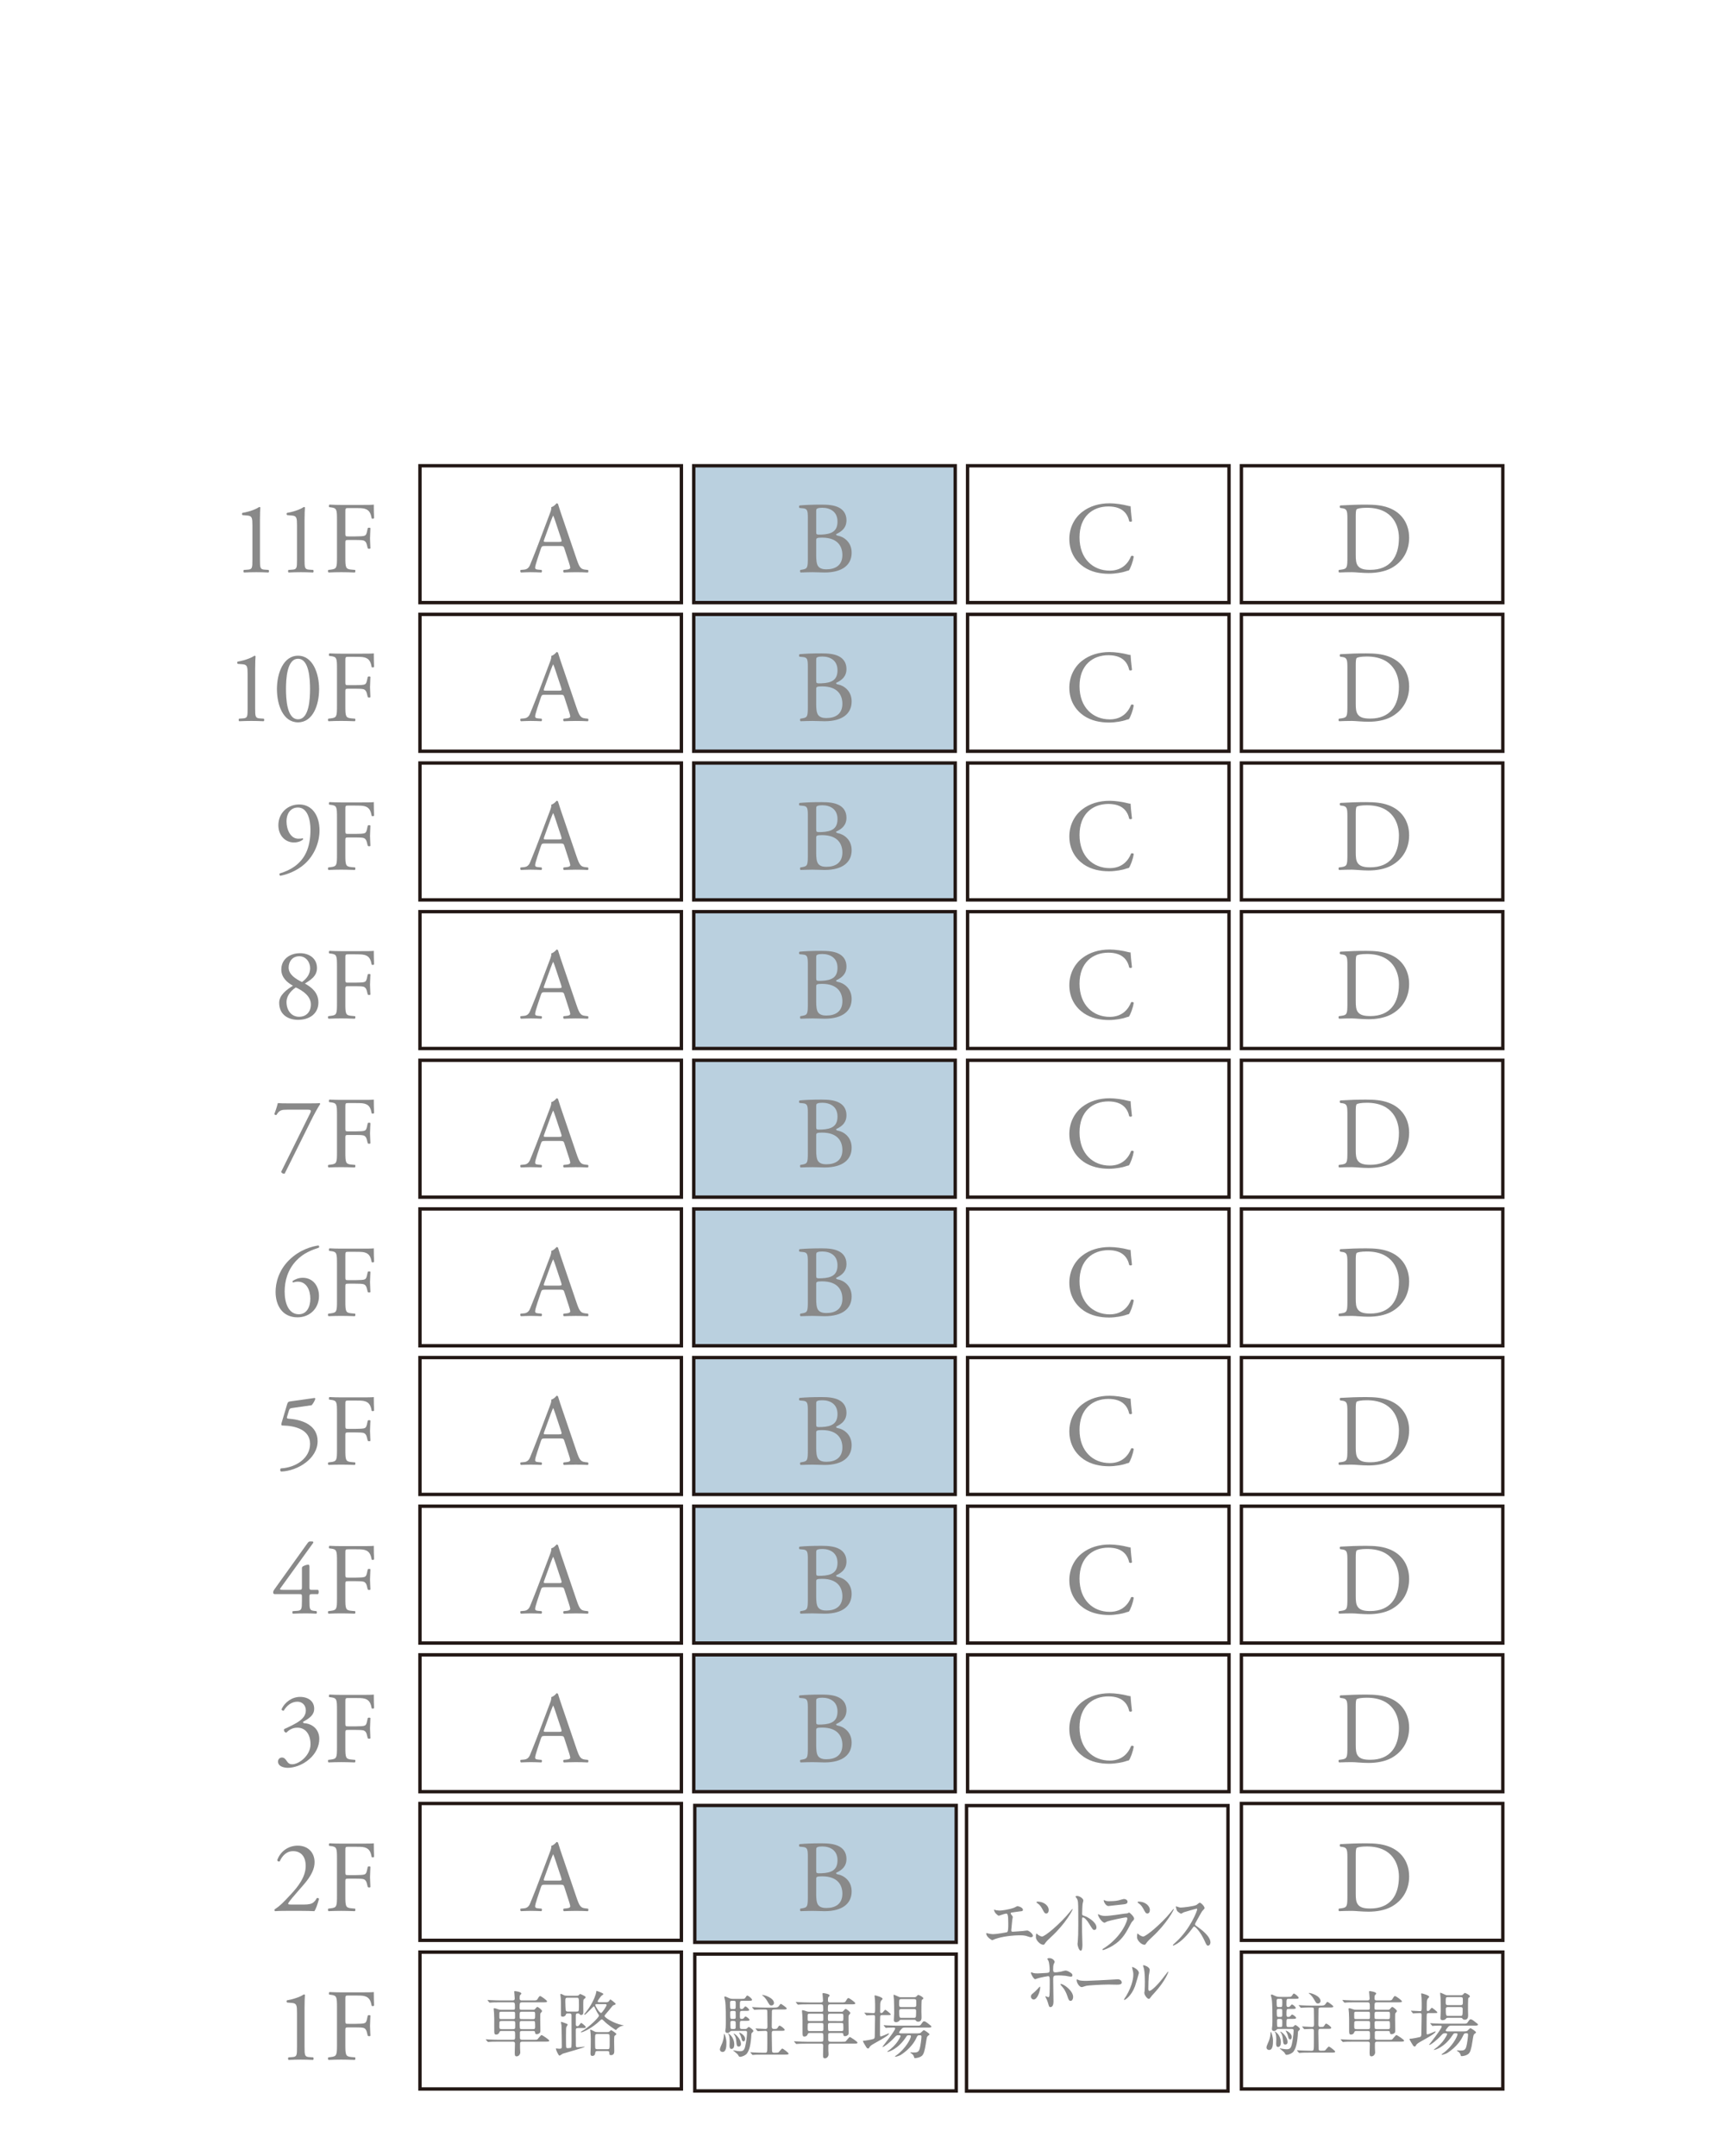 <?xml version="1.0" encoding="UTF-8"?><svg id="_レイヤー_2" xmlns="http://www.w3.org/2000/svg" xmlns:xlink="http://www.w3.org/1999/xlink" viewBox="0 0 288 360"><defs><style>.cls-1,.cls-2{fill:none;}.cls-2{stroke:#231815;stroke-width:.563px;}.cls-3{fill:#bad0df;}.cls-4{clip-path:url(#clippath);}.cls-5{fill:#898989;}</style><clipPath id="clippath"><rect class="cls-1" width="288" height="360"/></clipPath></defs><g id="_レイヤー_1-2"><g class="cls-4"><rect class="cls-2" x="70.115" y="325.955" width="43.648" height="22.853"/><rect class="cls-2" x="116" y="326.287" width="43.648" height="22.853"/><rect class="cls-2" x="70.115" y="301.137" width="43.648" height="22.853"/><rect class="cls-3" x="116" y="301.468" width="43.648" height="22.853"/><rect class="cls-2" x="70.115" y="276.318" width="43.648" height="22.853"/><rect class="cls-3" x="115.829" y="276.318" width="43.648" height="22.853"/><rect class="cls-2" x="161.543" y="276.318" width="43.648" height="22.853"/><rect class="cls-2" x="70.115" y="251.499" width="43.648" height="22.853"/><rect class="cls-3" x="115.829" y="251.499" width="43.648" height="22.853"/><rect class="cls-2" x="161.543" y="251.499" width="43.648" height="22.853"/><rect class="cls-2" x="70.115" y="226.681" width="43.648" height="22.853"/><rect class="cls-3" x="115.829" y="226.681" width="43.648" height="22.853"/><rect class="cls-2" x="161.543" y="226.681" width="43.648" height="22.853"/><rect class="cls-2" x="70.115" y="201.862" width="43.648" height="22.853"/><rect class="cls-3" x="115.829" y="201.862" width="43.648" height="22.853"/><rect class="cls-2" x="161.543" y="201.862" width="43.648" height="22.853"/><rect class="cls-2" x="70.115" y="177.043" width="43.648" height="22.853"/><rect class="cls-3" x="115.829" y="177.043" width="43.648" height="22.853"/><rect class="cls-2" x="161.543" y="177.043" width="43.648" height="22.853"/><rect class="cls-2" x="70.115" y="152.224" width="43.648" height="22.853"/><rect class="cls-3" x="115.829" y="152.224" width="43.648" height="22.853"/><rect class="cls-2" x="161.543" y="152.224" width="43.648" height="22.853"/><rect class="cls-2" x="70.115" y="127.406" width="43.648" height="22.853"/><rect class="cls-3" x="115.829" y="127.406" width="43.648" height="22.853"/><rect class="cls-2" x="161.543" y="127.406" width="43.648" height="22.853"/><rect class="cls-2" x="70.115" y="102.587" width="43.648" height="22.853"/><rect class="cls-3" x="115.829" y="102.587" width="43.648" height="22.853"/><rect class="cls-2" x="161.543" y="102.587" width="43.648" height="22.853"/><rect class="cls-2" x="70.115" y="77.768" width="43.648" height="22.853"/><rect class="cls-3" x="115.829" y="77.768" width="43.648" height="22.853"/><rect class="cls-2" x="116" y="301.468" width="43.648" height="22.853"/><rect class="cls-2" x="115.829" y="276.318" width="43.648" height="22.853"/><rect class="cls-2" x="115.829" y="251.499" width="43.648" height="22.853"/><rect class="cls-2" x="115.829" y="226.681" width="43.648" height="22.853"/><rect class="cls-2" x="115.829" y="201.862" width="43.648" height="22.853"/><rect class="cls-2" x="115.829" y="177.043" width="43.648" height="22.853"/><rect class="cls-2" x="115.829" y="152.224" width="43.648" height="22.853"/><rect class="cls-2" x="115.829" y="127.406" width="43.648" height="22.853"/><rect class="cls-2" x="115.829" y="102.587" width="43.648" height="22.853"/><rect class="cls-2" x="115.829" y="77.768" width="43.648" height="22.853"/><rect class="cls-2" x="161.543" y="77.768" width="43.648" height="22.853"/><rect class="cls-2" x="161.373" y="301.49" width="43.648" height="47.671"/><path class="cls-5" d="M134.874,86.523c0-1.259-.068-1.583-.834-1.65l-.544-.051c-.137-.102-.119-.357.017-.425.919-.085,2.076-.136,3.658-.136,1.072,0,2.093.085,2.858.476.731.357,1.293,1.038,1.293,2.127,0,1.225-.715,1.854-1.735,2.331,0,.17.136.221.323.255.919.17,2.279,1.021,2.279,2.841,0,1.974-1.463,3.301-4.525,3.301-.493,0-1.327-.051-2.041-.051-.749,0-1.327.034-1.957.051-.102-.051-.136-.323-.034-.426l.307-.051c.901-.153.936-.34.936-2.127v-6.465ZM136.269,88.786c0,.477.017.51.885.477,1.735-.068,2.671-.579,2.671-2.178,0-1.667-1.242-2.297-2.535-2.297-.374,0-.63.034-.782.102-.171.051-.238.136-.238.442v3.454ZM136.269,92.733c0,.612.033,1.48.356,1.854.323.391.834.476,1.345.476,1.514,0,2.671-.68,2.671-2.382,0-1.344-.681-2.909-3.386-2.909-.919,0-.986.102-.986.442v2.518Z"/><path class="cls-5" d="M134.874,111.359c0-1.259-.068-1.583-.834-1.65l-.544-.051c-.137-.102-.119-.357.017-.425.919-.085,2.076-.136,3.658-.136,1.072,0,2.093.085,2.858.476.731.357,1.293,1.038,1.293,2.127,0,1.225-.715,1.854-1.735,2.331,0,.17.136.221.323.255.919.17,2.279,1.021,2.279,2.841,0,1.974-1.463,3.301-4.525,3.301-.493,0-1.327-.051-2.041-.051-.749,0-1.327.034-1.957.051-.102-.051-.136-.324-.034-.426l.307-.051c.901-.153.936-.34.936-2.127v-6.465ZM136.269,113.622c0,.477.017.51.885.477,1.735-.068,2.671-.579,2.671-2.178,0-1.667-1.242-2.297-2.535-2.297-.374,0-.63.034-.782.102-.171.051-.238.136-.238.442v3.454ZM136.269,117.569c0,.612.033,1.48.356,1.854.323.391.834.476,1.345.476,1.514,0,2.671-.68,2.671-2.382,0-1.344-.681-2.909-3.386-2.909-.919,0-.986.102-.986.442v2.518Z"/><path class="cls-5" d="M134.874,136.196c0-1.259-.068-1.583-.834-1.65l-.544-.051c-.137-.102-.119-.357.017-.425.919-.085,2.076-.136,3.658-.136,1.072,0,2.093.085,2.858.476.731.357,1.293,1.038,1.293,2.127,0,1.225-.715,1.854-1.735,2.331,0,.17.136.221.323.255.919.17,2.279,1.021,2.279,2.841,0,1.974-1.463,3.301-4.525,3.301-.493,0-1.327-.051-2.041-.051-.749,0-1.327.034-1.957.051-.102-.051-.136-.323-.034-.426l.307-.051c.901-.153.936-.34.936-2.127v-6.465ZM136.269,138.458c0,.477.017.51.885.477,1.735-.068,2.671-.579,2.671-2.178,0-1.667-1.242-2.297-2.535-2.297-.374,0-.63.034-.782.102-.171.051-.238.136-.238.442v3.454ZM136.269,142.406c0,.612.033,1.48.356,1.854.323.391.834.476,1.345.476,1.514,0,2.671-.68,2.671-2.382,0-1.344-.681-2.909-3.386-2.909-.919,0-.986.102-.986.442v2.518Z"/><path class="cls-5" d="M134.874,161.032c0-1.259-.068-1.583-.834-1.65l-.544-.051c-.137-.102-.119-.357.017-.425.919-.085,2.076-.136,3.658-.136,1.072,0,2.093.085,2.858.476.731.357,1.293,1.038,1.293,2.127,0,1.225-.715,1.854-1.735,2.331,0,.17.136.221.323.255.919.17,2.279,1.021,2.279,2.841,0,1.974-1.463,3.301-4.525,3.301-.493,0-1.327-.051-2.041-.051-.749,0-1.327.034-1.957.051-.102-.051-.136-.324-.034-.426l.307-.051c.901-.153.936-.34.936-2.127v-6.465ZM136.269,163.295c0,.477.017.51.885.477,1.735-.068,2.671-.579,2.671-2.178,0-1.667-1.242-2.297-2.535-2.297-.374,0-.63.034-.782.102-.171.051-.238.136-.238.442v3.454ZM136.269,167.242c0,.612.033,1.48.356,1.854.323.391.834.476,1.345.476,1.514,0,2.671-.68,2.671-2.382,0-1.344-.681-2.909-3.386-2.909-.919,0-.986.102-.986.442v2.518Z"/><path class="cls-5" d="M134.874,185.869c0-1.259-.068-1.583-.834-1.65l-.544-.051c-.137-.102-.119-.357.017-.425.919-.085,2.076-.136,3.658-.136,1.072,0,2.093.085,2.858.476.731.357,1.293,1.038,1.293,2.127,0,1.225-.715,1.854-1.735,2.331,0,.17.136.221.323.255.919.17,2.279,1.021,2.279,2.841,0,1.974-1.463,3.301-4.525,3.301-.493,0-1.327-.051-2.041-.051-.749,0-1.327.034-1.957.051-.102-.051-.136-.323-.034-.426l.307-.051c.901-.153.936-.34.936-2.127v-6.465ZM136.269,188.131c0,.477.017.51.885.477,1.735-.068,2.671-.579,2.671-2.178,0-1.667-1.242-2.297-2.535-2.297-.374,0-.63.034-.782.102-.171.051-.238.136-.238.442v3.454ZM136.269,192.078c0,.612.033,1.48.356,1.854.323.391.834.476,1.345.476,1.514,0,2.671-.68,2.671-2.382,0-1.344-.681-2.909-3.386-2.909-.919,0-.986.102-.986.442v2.518Z"/><path class="cls-5" d="M134.874,210.705c0-1.259-.068-1.583-.834-1.65l-.544-.051c-.137-.102-.119-.357.017-.425.919-.085,2.076-.136,3.658-.136,1.072,0,2.093.085,2.858.476.731.357,1.293,1.038,1.293,2.127,0,1.225-.715,1.854-1.735,2.331,0,.17.136.221.323.255.919.17,2.279,1.021,2.279,2.841,0,1.974-1.463,3.301-4.525,3.301-.493,0-1.327-.051-2.041-.051-.749,0-1.327.034-1.957.051-.102-.051-.136-.324-.034-.426l.307-.051c.901-.153.936-.34.936-2.127v-6.465ZM136.269,212.968c0,.477.017.51.885.477,1.735-.068,2.671-.579,2.671-2.178,0-1.667-1.242-2.297-2.535-2.297-.374,0-.63.034-.782.102-.171.051-.238.136-.238.442v3.454ZM136.269,216.915c0,.612.033,1.48.356,1.854.323.391.834.476,1.345.476,1.514,0,2.671-.68,2.671-2.382,0-1.344-.681-2.909-3.386-2.909-.919,0-.986.102-.986.442v2.518Z"/><path class="cls-5" d="M134.874,235.541c0-1.259-.068-1.583-.834-1.65l-.544-.051c-.137-.102-.119-.357.017-.425.919-.085,2.076-.136,3.658-.136,1.072,0,2.093.085,2.858.476.731.357,1.293,1.038,1.293,2.127,0,1.225-.715,1.854-1.735,2.331,0,.17.136.221.323.255.919.17,2.279,1.021,2.279,2.841,0,1.974-1.463,3.301-4.525,3.301-.493,0-1.327-.051-2.041-.051-.749,0-1.327.034-1.957.051-.102-.051-.136-.323-.034-.426l.307-.051c.901-.153.936-.34.936-2.127v-6.465ZM136.269,237.804c0,.477.017.51.885.477,1.735-.068,2.671-.579,2.671-2.178,0-1.667-1.242-2.297-2.535-2.297-.374,0-.63.034-.782.102-.171.051-.238.136-.238.442v3.454ZM136.269,241.751c0,.612.033,1.48.356,1.854.323.391.834.476,1.345.476,1.514,0,2.671-.68,2.671-2.382,0-1.344-.681-2.909-3.386-2.909-.919,0-.986.102-.986.442v2.518Z"/><path class="cls-5" d="M134.874,260.378c0-1.259-.068-1.583-.834-1.65l-.544-.051c-.137-.102-.119-.357.017-.425.919-.085,2.076-.136,3.658-.136,1.072,0,2.093.085,2.858.476.731.357,1.293,1.038,1.293,2.127,0,1.225-.715,1.854-1.735,2.331,0,.17.136.221.323.255.919.17,2.279,1.021,2.279,2.841,0,1.974-1.463,3.301-4.525,3.301-.493,0-1.327-.051-2.041-.051-.749,0-1.327.034-1.957.051-.102-.051-.136-.324-.034-.426l.307-.051c.901-.153.936-.34.936-2.127v-6.465ZM136.269,262.641c0,.477.017.51.885.477,1.735-.068,2.671-.579,2.671-2.178,0-1.667-1.242-2.297-2.535-2.297-.374,0-.63.034-.782.102-.171.051-.238.136-.238.442v3.454ZM136.269,266.588c0,.612.033,1.48.356,1.854.323.391.834.476,1.345.476,1.514,0,2.671-.68,2.671-2.382,0-1.344-.681-2.909-3.386-2.909-.919,0-.986.102-.986.442v2.518Z"/><path class="cls-5" d="M134.874,285.214c0-1.259-.068-1.583-.834-1.65l-.544-.051c-.137-.102-.119-.357.017-.425.919-.085,2.076-.136,3.658-.136,1.072,0,2.093.085,2.858.476.731.357,1.293,1.038,1.293,2.127,0,1.225-.715,1.854-1.735,2.331,0,.17.136.221.323.255.919.17,2.279,1.021,2.279,2.841,0,1.974-1.463,3.301-4.525,3.301-.493,0-1.327-.051-2.041-.051-.749,0-1.327.034-1.957.051-.102-.051-.136-.323-.034-.426l.307-.051c.901-.153.936-.34.936-2.127v-6.465ZM136.269,287.477c0,.477.017.51.885.477,1.735-.068,2.671-.579,2.671-2.178,0-1.667-1.242-2.297-2.535-2.297-.374,0-.63.034-.782.102-.171.051-.238.136-.238.442v3.454ZM136.269,291.424c0,.612.033,1.48.356,1.854.323.391.834.476,1.345.476,1.514,0,2.671-.68,2.671-2.382,0-1.344-.681-2.909-3.386-2.909-.919,0-.986.102-.986.442v2.518Z"/><path class="cls-5" d="M134.874,310.051c0-1.259-.068-1.583-.834-1.65l-.544-.051c-.137-.102-.119-.357.017-.425.919-.085,2.076-.136,3.658-.136,1.072,0,2.093.085,2.858.476.731.357,1.293,1.038,1.293,2.127,0,1.225-.715,1.854-1.735,2.331,0,.17.136.221.323.255.919.17,2.279,1.021,2.279,2.841,0,1.974-1.463,3.301-4.525,3.301-.493,0-1.327-.051-2.041-.051-.749,0-1.327.034-1.957.051-.102-.051-.136-.324-.034-.426l.307-.051c.901-.153.936-.34.936-2.127v-6.465ZM136.269,312.313c0,.477.017.51.885.477,1.735-.068,2.671-.579,2.671-2.178,0-1.667-1.242-2.297-2.535-2.297-.374,0-.63.034-.782.102-.171.051-.238.136-.238.442v3.454ZM136.269,316.261c0,.612.033,1.48.356,1.854.323.391.834.476,1.345.476,1.514,0,2.671-.68,2.671-2.382,0-1.344-.681-2.909-3.386-2.909-.919,0-.986.102-.986.442v2.518Z"/><path class="cls-5" d="M94.229,91.593c-.119-.374-.188-.425-.698-.425h-2.568c-.426,0-.527.051-.646.408l-.596,1.787c-.255.766-.374,1.225-.374,1.412,0,.204.085.306.493.34l.562.051c.119.085.119.357-.034.426-.442-.034-.97-.034-1.77-.051-.562,0-1.174.034-1.633.051-.103-.068-.137-.34-.034-.426l.562-.051c.408-.034.782-.221,1.021-.833.307-.783.782-1.889,1.497-3.794l1.735-4.593c.238-.613.341-.936.289-1.208.408-.119.698-.425.885-.646.103,0,.222.034.256.153.221.749.493,1.531.748,2.28l2.331,6.839c.493,1.463.715,1.719,1.446,1.804l.459.051c.119.085.085.357,0,.426-.697-.034-1.293-.051-2.059-.051-.816,0-1.463.034-1.956.051-.137-.068-.153-.34-.034-.426l.493-.051c.357-.034.596-.136.596-.306,0-.188-.085-.494-.222-.902l-.748-2.314ZM90.86,90.078c-.136.392-.119.408.357.408h2.093c.493,0,.527-.068.374-.527l-.919-2.773c-.136-.409-.289-.868-.391-1.072h-.034c-.051.085-.222.493-.408,1.003l-1.072,2.96Z"/><path class="cls-5" d="M94.229,116.429c-.119-.374-.188-.425-.698-.425h-2.568c-.426,0-.527.051-.646.408l-.596,1.787c-.255.766-.374,1.225-.374,1.412,0,.204.085.306.493.34l.562.051c.119.085.119.357-.034.426-.442-.034-.97-.034-1.77-.051-.562,0-1.174.034-1.633.051-.103-.068-.137-.34-.034-.426l.562-.051c.408-.034.782-.221,1.021-.833.307-.783.782-1.889,1.497-3.794l1.735-4.593c.238-.613.341-.936.289-1.208.408-.119.698-.425.885-.646.103,0,.222.034.256.153.221.749.493,1.531.748,2.28l2.331,6.839c.493,1.463.715,1.719,1.446,1.804l.459.051c.119.085.085.357,0,.426-.697-.034-1.293-.051-2.059-.051-.816,0-1.463.034-1.956.051-.137-.068-.153-.34-.034-.426l.493-.051c.357-.034.596-.136.596-.306,0-.188-.085-.494-.222-.902l-.748-2.314ZM90.86,114.915c-.136.392-.119.408.357.408h2.093c.493,0,.527-.068.374-.527l-.919-2.773c-.136-.409-.289-.868-.391-1.072h-.034c-.051.085-.222.493-.408,1.003l-1.072,2.96Z"/><path class="cls-5" d="M94.229,141.266c-.119-.374-.188-.425-.698-.425h-2.568c-.426,0-.527.051-.646.408l-.596,1.787c-.255.766-.374,1.225-.374,1.412,0,.204.085.306.493.34l.562.051c.119.085.119.357-.034.426-.442-.034-.97-.034-1.77-.051-.562,0-1.174.034-1.633.051-.103-.068-.137-.34-.034-.426l.562-.051c.408-.034.782-.221,1.021-.833.307-.783.782-1.889,1.497-3.794l1.735-4.593c.238-.613.341-.936.289-1.208.408-.119.698-.425.885-.646.103,0,.222.034.256.153.221.749.493,1.531.748,2.28l2.331,6.839c.493,1.463.715,1.719,1.446,1.804l.459.051c.119.085.085.357,0,.426-.697-.034-1.293-.051-2.059-.051-.816,0-1.463.034-1.956.051-.137-.068-.153-.34-.034-.426l.493-.051c.357-.034.596-.136.596-.306,0-.188-.085-.494-.222-.902l-.748-2.314ZM90.86,139.751c-.136.392-.119.408.357.408h2.093c.493,0,.527-.068.374-.527l-.919-2.773c-.136-.409-.289-.868-.391-1.072h-.034c-.051.085-.222.493-.408,1.003l-1.072,2.96Z"/><path class="cls-5" d="M94.229,166.102c-.119-.374-.188-.425-.698-.425h-2.568c-.426,0-.527.051-.646.408l-.596,1.787c-.255.766-.374,1.225-.374,1.412,0,.204.085.306.493.34l.562.051c.119.085.119.357-.034.426-.442-.034-.97-.034-1.77-.051-.562,0-1.174.034-1.633.051-.103-.068-.137-.34-.034-.426l.562-.051c.408-.034.782-.221,1.021-.833.307-.783.782-1.889,1.497-3.794l1.735-4.593c.238-.613.341-.936.289-1.208.408-.119.698-.425.885-.646.103,0,.222.034.256.153.221.749.493,1.531.748,2.28l2.331,6.839c.493,1.463.715,1.719,1.446,1.804l.459.051c.119.085.085.357,0,.426-.697-.034-1.293-.051-2.059-.051-.816,0-1.463.034-1.956.051-.137-.068-.153-.34-.034-.426l.493-.051c.357-.034.596-.136.596-.306,0-.188-.085-.494-.222-.902l-.748-2.314ZM90.86,164.588c-.136.392-.119.408.357.408h2.093c.493,0,.527-.068.374-.527l-.919-2.773c-.136-.409-.289-.868-.391-1.072h-.034c-.051.085-.222.493-.408,1.003l-1.072,2.96Z"/><path class="cls-5" d="M94.229,190.938c-.119-.374-.188-.425-.698-.425h-2.568c-.426,0-.527.051-.646.408l-.596,1.787c-.255.766-.374,1.225-.374,1.412,0,.204.085.306.493.34l.562.051c.119.085.119.357-.034.426-.442-.034-.97-.034-1.77-.051-.562,0-1.174.034-1.633.051-.103-.068-.137-.34-.034-.426l.562-.051c.408-.034.782-.221,1.021-.833.307-.783.782-1.889,1.497-3.794l1.735-4.593c.238-.613.341-.936.289-1.208.408-.119.698-.425.885-.646.103,0,.222.034.256.153.221.749.493,1.531.748,2.28l2.331,6.839c.493,1.463.715,1.719,1.446,1.804l.459.051c.119.085.085.357,0,.426-.697-.034-1.293-.051-2.059-.051-.816,0-1.463.034-1.956.051-.137-.068-.153-.34-.034-.426l.493-.051c.357-.034.596-.136.596-.306,0-.188-.085-.494-.222-.902l-.748-2.314ZM90.86,189.424c-.136.392-.119.408.357.408h2.093c.493,0,.527-.068.374-.527l-.919-2.773c-.136-.409-.289-.868-.391-1.072h-.034c-.051.085-.222.493-.408,1.003l-1.072,2.96Z"/><path class="cls-5" d="M94.229,215.775c-.119-.374-.188-.425-.698-.425h-2.568c-.426,0-.527.051-.646.408l-.596,1.787c-.255.766-.374,1.225-.374,1.412,0,.204.085.306.493.34l.562.051c.119.085.119.357-.034.426-.442-.034-.97-.034-1.77-.051-.562,0-1.174.034-1.633.051-.103-.068-.137-.34-.034-.426l.562-.051c.408-.034.782-.221,1.021-.833.307-.783.782-1.889,1.497-3.794l1.735-4.593c.238-.613.341-.936.289-1.208.408-.119.698-.425.885-.646.103,0,.222.034.256.153.221.749.493,1.531.748,2.28l2.331,6.839c.493,1.463.715,1.719,1.446,1.804l.459.051c.119.085.085.357,0,.426-.697-.034-1.293-.051-2.059-.051-.816,0-1.463.034-1.956.051-.137-.068-.153-.34-.034-.426l.493-.051c.357-.034.596-.136.596-.306,0-.188-.085-.494-.222-.902l-.748-2.314ZM90.86,214.261c-.136.392-.119.408.357.408h2.093c.493,0,.527-.068.374-.527l-.919-2.773c-.136-.409-.289-.868-.391-1.072h-.034c-.051.085-.222.493-.408,1.003l-1.072,2.96Z"/><path class="cls-5" d="M94.229,240.611c-.119-.374-.188-.425-.698-.425h-2.568c-.426,0-.527.051-.646.408l-.596,1.787c-.255.766-.374,1.225-.374,1.412,0,.204.085.306.493.34l.562.051c.119.085.119.357-.034.426-.442-.034-.97-.034-1.77-.051-.562,0-1.174.034-1.633.051-.103-.068-.137-.34-.034-.426l.562-.051c.408-.034.782-.221,1.021-.833.307-.783.782-1.889,1.497-3.794l1.735-4.593c.238-.613.341-.936.289-1.208.408-.119.698-.425.885-.646.103,0,.222.034.256.153.221.749.493,1.531.748,2.28l2.331,6.839c.493,1.463.715,1.719,1.446,1.804l.459.051c.119.085.085.357,0,.426-.697-.034-1.293-.051-2.059-.051-.816,0-1.463.034-1.956.051-.137-.068-.153-.34-.034-.426l.493-.051c.357-.034.596-.136.596-.306,0-.188-.085-.494-.222-.902l-.748-2.314ZM90.86,239.097c-.136.392-.119.408.357.408h2.093c.493,0,.527-.068.374-.527l-.919-2.773c-.136-.409-.289-.868-.391-1.072h-.034c-.051.085-.222.493-.408,1.003l-1.072,2.96Z"/><path class="cls-5" d="M94.229,265.448c-.119-.374-.188-.425-.698-.425h-2.568c-.426,0-.527.051-.646.408l-.596,1.787c-.255.766-.374,1.225-.374,1.412,0,.204.085.306.493.34l.562.051c.119.085.119.357-.034.426-.442-.034-.97-.034-1.77-.051-.562,0-1.174.034-1.633.051-.103-.068-.137-.34-.034-.426l.562-.051c.408-.034.782-.221,1.021-.833.307-.783.782-1.889,1.497-3.794l1.735-4.593c.238-.613.341-.936.289-1.208.408-.119.698-.425.885-.646.103,0,.222.034.256.153.221.749.493,1.531.748,2.28l2.331,6.839c.493,1.463.715,1.719,1.446,1.804l.459.051c.119.085.085.357,0,.426-.697-.034-1.293-.051-2.059-.051-.816,0-1.463.034-1.956.051-.137-.068-.153-.34-.034-.426l.493-.051c.357-.034.596-.136.596-.306,0-.188-.085-.494-.222-.902l-.748-2.314ZM90.86,263.933c-.136.392-.119.408.357.408h2.093c.493,0,.527-.068.374-.527l-.919-2.773c-.136-.409-.289-.868-.391-1.072h-.034c-.051.085-.222.493-.408,1.003l-1.072,2.96Z"/><path class="cls-5" d="M94.229,290.284c-.119-.374-.188-.425-.698-.425h-2.568c-.426,0-.527.051-.646.408l-.596,1.787c-.255.766-.374,1.225-.374,1.412,0,.204.085.306.493.34l.562.051c.119.085.119.357-.034.426-.442-.034-.97-.034-1.77-.051-.562,0-1.174.034-1.633.051-.103-.068-.137-.34-.034-.426l.562-.051c.408-.034.782-.221,1.021-.833.307-.783.782-1.889,1.497-3.794l1.735-4.593c.238-.613.341-.936.289-1.208.408-.119.698-.425.885-.646.103,0,.222.034.256.153.221.749.493,1.531.748,2.28l2.331,6.839c.493,1.463.715,1.719,1.446,1.804l.459.051c.119.085.085.357,0,.426-.697-.034-1.293-.051-2.059-.051-.816,0-1.463.034-1.956.051-.137-.068-.153-.34-.034-.426l.493-.051c.357-.034.596-.136.596-.306,0-.188-.085-.494-.222-.902l-.748-2.314ZM90.86,288.77c-.136.392-.119.408.357.408h2.093c.493,0,.527-.068.374-.527l-.919-2.773c-.136-.409-.289-.868-.391-1.072h-.034c-.051.085-.222.493-.408,1.003l-1.072,2.96Z"/><path class="cls-5" d="M94.229,315.12c-.119-.374-.188-.425-.698-.425h-2.568c-.426,0-.527.051-.646.408l-.596,1.787c-.255.766-.374,1.225-.374,1.412,0,.204.085.306.493.34l.562.051c.119.085.119.357-.034.426-.442-.034-.97-.034-1.77-.051-.562,0-1.174.034-1.633.051-.103-.068-.137-.34-.034-.426l.562-.051c.408-.034.782-.221,1.021-.833.307-.783.782-1.889,1.497-3.794l1.735-4.593c.238-.613.341-.936.289-1.208.408-.119.698-.425.885-.646.103,0,.222.034.256.153.221.749.493,1.531.748,2.28l2.331,6.839c.493,1.463.715,1.719,1.446,1.804l.459.051c.119.085.085.357,0,.426-.697-.034-1.293-.051-2.059-.051-.816,0-1.463.034-1.956.051-.137-.068-.153-.34-.034-.426l.493-.051c.357-.034.596-.136.596-.306,0-.188-.085-.494-.222-.902l-.748-2.314ZM90.86,313.606c-.136.392-.119.408.357.408h2.093c.493,0,.527-.068.374-.527l-.919-2.773c-.136-.409-.289-.868-.391-1.072h-.034c-.051.085-.222.493-.408,1.003l-1.072,2.96Z"/><path class="cls-5" d="M42.14,87.68c0-1.157-.051-1.531-.816-1.599l-.817-.068c-.136-.068-.152-.306-.017-.374,1.429-.255,2.365-.698,2.807-.987.068,0,.137.034.171.085-.034.306-.068,1.157-.068,2.127v6.601c0,1.31.034,1.599.731,1.65l.715.051c.102.103.085.375-.034.426-.663-.034-1.429-.051-2.024-.051-.612,0-1.378.017-2.042.051-.119-.051-.136-.323-.034-.426l.698-.051c.714-.051.731-.34.731-1.65v-5.785Z"/><path class="cls-5" d="M49.586,87.68c0-1.157-.051-1.531-.816-1.599l-.817-.068c-.136-.068-.152-.306-.017-.374,1.429-.255,2.365-.698,2.807-.987.068,0,.137.034.171.085-.034.306-.068,1.157-.068,2.127v6.601c0,1.31.034,1.599.731,1.65l.715.051c.102.103.085.375-.034.426-.663-.034-1.429-.051-2.024-.051-.612,0-1.378.017-2.042.051-.119-.051-.136-.323-.034-.426l.698-.051c.714-.051.731-.34.731-1.65v-5.785Z"/><path class="cls-5" d="M57.659,89.109c0,.459.051.459.562.459h1.156c.697,0,1.242-.034,1.446-.102.188-.068.323-.153.426-.596l.152-.681c.086-.102.375-.102.442,0,0,.409-.067,1.089-.067,1.719,0,.612.067,1.259.067,1.65-.067.102-.323.102-.442,0l-.17-.664c-.085-.307-.221-.544-.544-.646-.238-.068-.664-.085-1.311-.085h-1.156c-.511,0-.562.017-.562.459v2.365c0,1.787.033,2.042,1.037,2.127l.579.051c.102.068.067.375-.034.426-1.004-.034-1.582-.051-2.263-.051-.749,0-1.327.017-2.127.051-.103-.051-.136-.323-.034-.426l.426-.051c.986-.119,1.021-.34,1.021-2.127v-6.125c0-1.787-.034-2.025-1.021-2.144l-.272-.034c-.103-.068-.068-.375.034-.425.714.034,1.293.051,1.974.051h3.13c1.089,0,2.076,0,2.297-.051,0,.782.018,1.599.052,2.246-.052.102-.29.153-.409.051-.136-.766-.34-1.396-1.19-1.617-.374-.102-.936-.102-1.65-.102h-1.038c-.51,0-.51.034-.51.681v3.59Z"/><path class="cls-5" d="M41.34,112.516c0-1.157-.051-1.531-.816-1.599l-.817-.068c-.136-.068-.152-.307-.017-.375,1.429-.255,2.365-.698,2.807-.987.068,0,.137.034.171.085-.034.306-.068,1.157-.068,2.127v6.601c0,1.31.034,1.599.731,1.65l.715.051c.102.102.085.375-.034.426-.663-.034-1.429-.051-2.024-.051-.612,0-1.378.017-2.042.051-.119-.051-.136-.324-.034-.426l.698-.051c.714-.051.731-.34.731-1.65v-5.785Z"/><path class="cls-5" d="M53.278,115.051c0,2.671-1.038,5.563-3.522,5.563-2.483,0-3.521-2.893-3.521-5.563,0-2.569,1.038-5.563,3.521-5.563,2.484,0,3.522,2.994,3.522,5.563ZM47.749,115.051c0,1.599.136,5.053,2.007,5.053,1.872,0,2.008-3.454,2.008-5.053s-.136-5.053-2.008-5.053c-1.871,0-2.007,3.454-2.007,5.053Z"/><path class="cls-5" d="M57.659,113.945c0,.459.051.459.562.459h1.156c.697,0,1.242-.034,1.446-.102.188-.068.323-.153.426-.596l.152-.68c.086-.103.375-.103.442,0,0,.408-.067,1.089-.067,1.718,0,.612.067,1.259.067,1.65-.067.102-.323.102-.442,0l-.17-.664c-.085-.307-.221-.544-.544-.646-.238-.068-.664-.085-1.311-.085h-1.156c-.511,0-.562.017-.562.459v2.365c0,1.787.033,2.042,1.037,2.127l.579.051c.102.068.067.375-.034.426-1.004-.034-1.582-.051-2.263-.051-.749,0-1.327.017-2.127.051-.103-.051-.136-.324-.034-.426l.426-.051c.986-.119,1.021-.34,1.021-2.127v-6.125c0-1.787-.034-2.025-1.021-2.144l-.272-.034c-.103-.068-.068-.375.034-.425.714.034,1.293.051,1.974.051h3.13c1.089,0,2.076,0,2.297-.051,0,.782.018,1.599.052,2.246-.052.102-.29.153-.409.051-.136-.765-.34-1.395-1.19-1.616-.374-.102-.936-.102-1.65-.102h-1.038c-.51,0-.51.034-.51.681v3.59Z"/><path class="cls-5" d="M47.836,137.183c0,1.327.663,2.858,1.956,2.858.426,0,.545-.017.749-.068.067.034.085.136.051.204-.341.29-.868.494-1.531.494-1.378,0-2.586-1.106-2.586-2.875,0-2.042,1.548-3.471,3.487-3.471,2.127,0,3.386,1.837,3.386,4.338,0,1.854-.766,4.066-2.501,5.615-1.259,1.123-2.909,1.752-4.049,1.957-.137-.051-.188-.307-.103-.392,1.021-.306,1.872-.714,2.519-1.191,1.565-1.157,2.62-2.909,2.62-6.125,0-1.548-.442-3.692-2.093-3.692-1.089,0-1.905.834-1.905,2.348Z"/><path class="cls-5" d="M57.659,138.782c0,.459.051.459.562.459h1.156c.697,0,1.242-.034,1.446-.102.188-.068.323-.153.426-.596l.152-.681c.086-.102.375-.102.442,0,0,.409-.067,1.089-.067,1.719,0,.612.067,1.259.067,1.65-.067.102-.323.102-.442,0l-.17-.664c-.085-.307-.221-.544-.544-.646-.238-.068-.664-.085-1.311-.085h-1.156c-.511,0-.562.017-.562.459v2.365c0,1.787.033,2.042,1.037,2.127l.579.051c.102.068.067.375-.034.426-1.004-.034-1.582-.051-2.263-.051-.749,0-1.327.017-2.127.051-.103-.051-.136-.323-.034-.426l.426-.051c.986-.119,1.021-.34,1.021-2.127v-6.125c0-1.787-.034-2.025-1.021-2.144l-.272-.034c-.103-.068-.068-.375.034-.425.714.034,1.293.051,1.974.051h3.13c1.089,0,2.076,0,2.297-.051,0,.782.018,1.599.052,2.246-.052.102-.29.153-.409.051-.136-.766-.34-1.396-1.19-1.617-.374-.102-.936-.102-1.65-.102h-1.038c-.51,0-.51.034-.51.681v3.59Z"/><path class="cls-5" d="M52.922,161.644c0,1.395-1.157,2.025-2.008,2.586,1.174.664,2.246,1.548,2.246,3.165,0,1.804-1.412,2.893-3.402,2.893-1.515,0-3.148-.766-3.148-2.841,0-1.276,1.175-2.144,2.297-2.858-.986-.544-1.922-1.361-1.939-2.671-.017-1.735,1.396-2.756,3.131-2.756,1.514,0,2.824.851,2.824,2.484ZM51.901,167.718c0-1.344-1.276-2.28-2.519-2.841-1.123.765-1.548,1.684-1.548,2.416,0,1.429.834,2.484,2.093,2.484,1.208,0,1.974-.816,1.974-2.059ZM48.192,161.559c0,1.174,1.156,1.889,2.229,2.416.782-.562,1.361-1.327,1.361-2.297,0-1.038-.715-2.008-1.804-2.008-1.174,0-1.786.902-1.786,1.889Z"/><path class="cls-5" d="M57.658,163.618c0,.459.051.459.562.459h1.156c.698,0,1.242-.034,1.446-.102.188-.068.323-.153.426-.596l.152-.68c.086-.103.375-.103.442,0,0,.408-.067,1.089-.067,1.718,0,.612.067,1.259.067,1.65-.067.102-.323.102-.442,0l-.17-.664c-.085-.307-.221-.544-.544-.646-.238-.068-.664-.085-1.311-.085h-1.156c-.511,0-.562.017-.562.459v2.365c0,1.787.033,2.042,1.037,2.127l.579.051c.102.068.067.375-.034.426-1.004-.034-1.582-.051-2.263-.051-.749,0-1.327.017-2.127.051-.103-.051-.136-.324-.034-.426l.426-.051c.986-.119,1.021-.34,1.021-2.127v-6.125c0-1.787-.034-2.025-1.021-2.144l-.272-.034c-.103-.068-.068-.375.034-.425.715.034,1.293.051,1.974.051h3.13c1.089,0,2.076,0,2.297-.051,0,.782.018,1.599.052,2.246-.052.102-.29.153-.409.051-.136-.765-.34-1.395-1.19-1.616-.374-.102-.936-.102-1.65-.102h-1.038c-.51,0-.51.034-.51.681v3.59Z"/><path class="cls-5" d="M47.983,185.29c-.952,0-1.327.051-1.82.868-.119.051-.289.017-.357-.136.17-.459.426-1.191.579-1.837.271.034.867.051,1.803.051h2.876c.936,0,2.075,0,2.279-.051.068.017.119.085.119.153-.477.731-.97,1.633-1.6,2.909l-4.338,8.728c-.272.034-.527-.102-.579-.323l4.815-9.732c.255-.51.17-.629-.374-.629h-3.403Z"/><path class="cls-5" d="M57.659,188.454c0,.459.051.459.562.459h1.156c.697,0,1.242-.034,1.446-.102.188-.068.323-.153.426-.596l.152-.681c.086-.102.375-.102.442,0,0,.409-.067,1.089-.067,1.719,0,.612.067,1.259.067,1.65-.067.102-.323.102-.442,0l-.17-.664c-.085-.307-.221-.544-.544-.646-.238-.068-.664-.085-1.311-.085h-1.156c-.511,0-.562.017-.562.459v2.365c0,1.787.033,2.042,1.037,2.127l.579.051c.102.068.067.375-.034.426-1.004-.034-1.582-.051-2.263-.051-.749,0-1.327.017-2.127.051-.103-.051-.136-.323-.034-.426l.426-.051c.986-.119,1.021-.34,1.021-2.127v-6.125c0-1.787-.034-2.025-1.021-2.144l-.272-.034c-.103-.068-.068-.375.034-.425.714.034,1.293.051,1.974.051h3.13c1.089,0,2.076,0,2.297-.051,0,.782.018,1.599.052,2.246-.052.102-.29.153-.409.051-.136-.766-.34-1.396-1.19-1.617-.374-.102-.936-.102-1.65-.102h-1.038c-.51,0-.51.034-.51.681v3.59Z"/><path class="cls-5" d="M48.289,210.382c1.77-1.735,3.846-2.28,4.883-2.416.119.051.153.272.068.357-1.089.374-2.552.868-3.776,2.178-1.446,1.531-1.94,3.402-1.94,5.155,0,1.974.681,3.794,2.365,3.794,1.276,0,1.923-1.157,1.923-2.603,0-1.446-.646-2.841-2.093-2.841-.341,0-.612.085-.783.136-.102-.051-.119-.17-.051-.272.493-.306,1.004-.511,1.668-.511,1.633,0,2.705,1.31,2.705,3.045,0,1.991-1.464,3.556-3.59,3.556-2.484,0-3.658-1.939-3.658-4.253,0-1.446.477-3.556,2.279-5.325Z"/><path class="cls-5" d="M57.659,213.291c0,.459.051.459.562.459h1.156c.697,0,1.242-.034,1.446-.102.188-.068.323-.153.426-.596l.152-.68c.086-.103.375-.103.442,0,0,.408-.067,1.089-.067,1.718,0,.612.067,1.259.067,1.65-.067.102-.323.102-.442,0l-.17-.664c-.085-.307-.221-.544-.544-.646-.238-.068-.664-.085-1.311-.085h-1.156c-.511,0-.562.017-.562.459v2.365c0,1.787.033,2.042,1.037,2.127l.579.051c.102.068.067.375-.034.426-1.004-.034-1.582-.051-2.263-.051-.749,0-1.327.017-2.127.051-.103-.051-.136-.324-.034-.426l.426-.051c.986-.119,1.021-.34,1.021-2.127v-6.125c0-1.787-.034-2.025-1.021-2.144l-.272-.034c-.103-.068-.068-.375.034-.425.714.034,1.293.051,1.974.051h3.13c1.089,0,2.076,0,2.297-.051,0,.782.018,1.599.052,2.246-.052.102-.29.153-.409.051-.136-.765-.34-1.395-1.19-1.616-.374-.102-.936-.102-1.65-.102h-1.038c-.51,0-.51.034-.51.681v3.59Z"/><path class="cls-5" d="M47.942,234.47c.085-.272.17-.425.442-.459l4.101-.579c.102-.017.153.085.153.153-.119.374-.375.799-.612,1.055l-3.216.459c-.392.051-.477.136-.579.459l-.306,1.021c-.068.204,0,.29.238.306l.357.034c2.126.204,4.508,1.14,4.508,3.726,0,2.943-3.386,4.985-6.091,5.07-.187-.068-.204-.408-.051-.527,2.638-.153,4.883-1.77,4.883-4.1,0-2.416-2.569-3.028-4.576-3.062-.256,0-.272-.136-.153-.527l.901-3.028Z"/><path class="cls-5" d="M57.659,238.127c0,.459.051.459.562.459h1.156c.697,0,1.242-.034,1.446-.102.188-.068.323-.153.426-.596l.152-.681c.086-.102.375-.102.442,0,0,.409-.067,1.089-.067,1.719,0,.612.067,1.259.067,1.65-.067.102-.323.102-.442,0l-.17-.664c-.085-.307-.221-.544-.544-.646-.238-.068-.664-.085-1.311-.085h-1.156c-.511,0-.562.017-.562.459v2.365c0,1.787.033,2.042,1.037,2.127l.579.051c.102.068.067.375-.034.426-1.004-.034-1.582-.051-2.263-.051-.749,0-1.327.017-2.127.051-.103-.051-.136-.323-.034-.426l.426-.051c.986-.119,1.021-.34,1.021-2.127v-6.125c0-1.787-.034-2.025-1.021-2.144l-.272-.034c-.103-.068-.068-.375.034-.425.714.034,1.293.051,1.974.051h3.13c1.089,0,2.076,0,2.297-.051,0,.782.018,1.599.052,2.246-.052.102-.29.153-.409.051-.136-.766-.34-1.396-1.19-1.617-.374-.102-.936-.102-1.65-.102h-1.038c-.51,0-.51.034-.51.681v3.59Z"/><path class="cls-5" d="M45.847,266.18c-.152,0-.238-.119-.238-.29,0-.204.068-.306.307-.646l5.461-7.622c.119-.153.222-.238.392-.238h.289c.171,0,.256.051.256.136,0,.051-.034.119-.085.187l-5.411,7.486c-.204.272.034.272.477.272h2.638c.408,0,.476-.051.476-.442v-3.13c0-.119.018-.255.153-.34.204-.136.596-.272.868-.289.238-.017.238.187.238.527v3.284c0,.323.051.391.34.391h1.089c.153.119.153.562,0,.715h-.919c-.425,0-.51.017-.51.374v.766c0,1.344.033,1.565.731,1.65l.442.051c.102.102.085.375-.034.426-.612-.034-1.242-.051-1.77-.051-.612,0-1.378.017-2.127.051-.119-.051-.136-.324-.034-.426l.766-.051c.715-.051.766-.34.766-1.65v-.714c0-.409-.051-.425-.493-.425h-4.066Z"/><path class="cls-5" d="M57.659,262.964c0,.459.051.459.562.459h1.156c.697,0,1.242-.034,1.446-.102.188-.068.323-.153.426-.596l.152-.68c.086-.103.375-.103.442,0,0,.408-.067,1.089-.067,1.718,0,.612.067,1.259.067,1.65-.067.102-.323.102-.442,0l-.17-.664c-.085-.307-.221-.544-.544-.646-.238-.068-.664-.085-1.311-.085h-1.156c-.511,0-.562.017-.562.459v2.365c0,1.787.033,2.042,1.037,2.127l.579.051c.102.068.067.375-.034.426-1.004-.034-1.582-.051-2.263-.051-.749,0-1.327.017-2.127.051-.103-.051-.136-.324-.034-.426l.426-.051c.986-.119,1.021-.34,1.021-2.127v-6.125c0-1.787-.034-2.025-1.021-2.144l-.272-.034c-.103-.068-.068-.375.034-.425.714.034,1.293.051,1.974.051h3.13c1.089,0,2.076,0,2.297-.051,0,.782.018,1.599.052,2.246-.052.102-.29.153-.409.051-.136-.765-.34-1.395-1.19-1.616-.374-.102-.936-.102-1.65-.102h-1.038c-.51,0-.51.034-.51.681v3.59Z"/><path class="cls-5" d="M46.416,294.129c0-.34.256-.664.664-.664s.629.34.816.612c.221.323.426.511.901.511,1.106,0,3.046-1.446,3.046-3.335,0-1.497-.715-2.773-2.195-2.773-.833,0-1.445.408-1.837.833-.272-.034-.477-.272-.374-.595.646-.29,2.041-.919,2.722-1.48.374-.306.901-.816.901-1.633,0-.902-.629-1.463-1.395-1.463-1.004,0-1.77.629-2.297,1.497-.17.034-.357-.068-.357-.238.527-1.191,1.77-2.059,3.079-2.059,1.396,0,2.365.749,2.365,1.957,0,.698-.272,1.361-1.82,2.178-.085.17,0,.238.204.255,1.293.102,2.467,1.003,2.467,2.62,0,1.225-.596,2.45-1.65,3.369-1.259,1.106-2.722,1.463-3.556,1.463-.766,0-1.685-.255-1.685-1.055Z"/><path class="cls-5" d="M57.659,287.8c0,.459.051.459.562.459h1.156c.697,0,1.242-.034,1.446-.102.188-.068.323-.153.426-.596l.152-.681c.086-.102.375-.102.442,0,0,.409-.067,1.089-.067,1.719,0,.612.067,1.259.067,1.65-.067.102-.323.102-.442,0l-.17-.664c-.085-.307-.221-.544-.544-.646-.238-.068-.664-.085-1.311-.085h-1.156c-.511,0-.562.017-.562.459v2.365c0,1.787.033,2.042,1.037,2.127l.579.051c.102.068.067.375-.034.426-1.004-.034-1.582-.051-2.263-.051-.749,0-1.327.017-2.127.051-.103-.051-.136-.323-.034-.426l.426-.051c.986-.119,1.021-.34,1.021-2.127v-6.125c0-1.787-.034-2.025-1.021-2.144l-.272-.034c-.103-.068-.068-.375.034-.425.714.034,1.293.051,1.974.051h3.13c1.089,0,2.076,0,2.297-.051,0,.782.018,1.599.052,2.246-.052.102-.29.153-.409.051-.136-.766-.34-1.396-1.19-1.617-.374-.102-.936-.102-1.65-.102h-1.038c-.51,0-.51.034-.51.681v3.59Z"/><path class="cls-5" d="M50.748,318.013c.783,0,1.293-.102,1.6-.375.323-.289.442-.51.544-.697.119-.051.307,0,.375.102-.222.851-.527,1.735-.783,2.076-.697-.034-1.412-.051-2.194-.051h-2.467c-.953,0-1.515.017-1.889.051-.034-.017-.119-.085-.119-.221,0-.051.085-.119.188-.188.782-.51,1.344-1.089,2.603-2.45,1.123-1.208,2.433-2.858,2.433-4.679,0-1.548-.748-2.484-2.126-2.484-1.021,0-1.753.697-2.212,1.701-.153.085-.408,0-.408-.221.544-1.497,1.889-2.399,3.42-2.399,1.701,0,2.807,1.14,2.807,2.773,0,1.055-.493,2.211-1.82,3.743l-1.038,1.191c-1.395,1.6-1.548,1.872-1.548,1.974,0,.119.085.153.527.153h2.109Z"/><path class="cls-5" d="M57.659,312.637c0,.459.051.459.562.459h1.156c.697,0,1.242-.034,1.446-.102.188-.068.323-.153.426-.596l.152-.68c.086-.103.375-.103.442,0,0,.408-.067,1.089-.067,1.718,0,.612.067,1.259.067,1.65-.067.102-.323.102-.442,0l-.17-.664c-.085-.307-.221-.544-.544-.646-.238-.068-.664-.085-1.311-.085h-1.156c-.511,0-.562.017-.562.459v2.365c0,1.787.033,2.042,1.037,2.127l.579.051c.102.068.067.375-.034.426-1.004-.034-1.582-.051-2.263-.051-.749,0-1.327.017-2.127.051-.103-.051-.136-.324-.034-.426l.426-.051c.986-.119,1.021-.34,1.021-2.127v-6.125c0-1.787-.034-2.025-1.021-2.144l-.272-.034c-.103-.068-.068-.375.034-.425.714.034,1.293.051,1.974.051h3.13c1.089,0,2.076,0,2.297-.051,0,.782.018,1.599.052,2.246-.052.102-.29.153-.409.051-.136-.765-.34-1.395-1.19-1.616-.374-.102-.936-.102-1.65-.102h-1.038c-.51,0-.51.034-.51.681v3.59Z"/><path class="cls-5" d="M49.586,336.044c0-1.157-.051-1.531-.816-1.599l-.817-.068c-.136-.068-.152-.306-.017-.374,1.429-.255,2.365-.698,2.807-.987.068,0,.137.034.171.085-.034.306-.068,1.157-.068,2.127v6.601c0,1.31.034,1.599.731,1.65l.715.051c.102.103.085.375-.034.426-.663-.034-1.429-.051-2.024-.051-.612,0-1.378.017-2.042.051-.119-.051-.136-.323-.034-.426l.698-.051c.714-.051.731-.34.731-1.65v-5.785Z"/><path class="cls-5" d="M57.659,337.473c0,.459.051.459.562.459h1.156c.697,0,1.242-.034,1.446-.102.188-.068.323-.153.426-.596l.152-.681c.086-.102.375-.102.442,0,0,.409-.067,1.089-.067,1.719,0,.612.067,1.259.067,1.65-.067.102-.323.102-.442,0l-.17-.664c-.085-.307-.221-.544-.544-.646-.238-.068-.664-.085-1.311-.085h-1.156c-.511,0-.562.017-.562.459v2.365c0,1.787.033,2.042,1.037,2.127l.579.051c.102.068.067.375-.034.426-1.004-.034-1.582-.051-2.263-.051-.749,0-1.327.017-2.127.051-.103-.051-.136-.323-.034-.426l.426-.051c.986-.119,1.021-.34,1.021-2.127v-6.125c0-1.787-.034-2.025-1.021-2.144l-.272-.034c-.103-.068-.068-.375.034-.425.714.034,1.293.051,1.974.051h3.13c1.089,0,2.076,0,2.297-.051,0,.782.018,1.599.052,2.246-.052.102-.29.153-.409.051-.136-.766-.34-1.396-1.19-1.617-.374-.102-.936-.102-1.65-.102h-1.038c-.51,0-.51.034-.51.681v3.59Z"/><path class="cls-5" d="M180.674,85.485c1.242-.97,2.824-1.446,4.594-1.446.918,0,2.211.187,3.011.408.204.051.323.085.477.068.018.392.103,1.463.238,2.501-.085.119-.34.136-.459.034-.256-1.157-1.021-2.484-3.488-2.484-2.603,0-4.814,1.65-4.814,5.172,0,3.573,2.263,5.546,5.053,5.546,2.194,0,3.165-1.429,3.556-2.433.119-.085.375-.051.442.068-.119.885-.562,2.008-.816,2.331-.204.034-.408.102-.596.17-.374.136-1.599.391-2.688.391-1.531,0-2.995-.306-4.237-1.14-1.36-.936-2.415-2.484-2.415-4.679,0-1.889.851-3.505,2.144-4.509Z"/><path class="cls-5" d="M180.674,110.321c1.242-.97,2.824-1.446,4.594-1.446.918,0,2.211.187,3.011.408.204.051.323.085.477.068.018.392.103,1.463.238,2.501-.085.119-.34.136-.459.034-.256-1.157-1.021-2.484-3.488-2.484-2.603,0-4.814,1.65-4.814,5.172,0,3.573,2.263,5.546,5.053,5.546,2.194,0,3.165-1.429,3.556-2.433.119-.085.375-.051.442.068-.119.885-.562,2.008-.816,2.331-.204.034-.408.102-.596.17-.374.136-1.599.392-2.688.392-1.531,0-2.995-.307-4.237-1.14-1.36-.936-2.415-2.484-2.415-4.679,0-1.889.851-3.505,2.144-4.509Z"/><path class="cls-5" d="M180.674,135.158c1.242-.97,2.824-1.446,4.594-1.446.918,0,2.211.187,3.011.408.204.051.323.085.477.068.018.392.103,1.463.238,2.501-.085.119-.34.136-.459.034-.256-1.157-1.021-2.484-3.488-2.484-2.603,0-4.814,1.65-4.814,5.172,0,3.573,2.263,5.546,5.053,5.546,2.194,0,3.165-1.429,3.556-2.433.119-.085.375-.051.442.068-.119.885-.562,2.008-.816,2.331-.204.034-.408.102-.596.17-.374.136-1.599.391-2.688.391-1.531,0-2.995-.306-4.237-1.14-1.36-.936-2.415-2.484-2.415-4.679,0-1.889.851-3.505,2.144-4.509Z"/><path class="cls-5" d="M180.674,159.994c1.242-.97,2.824-1.446,4.594-1.446.918,0,2.211.187,3.011.408.204.051.323.085.477.068.018.392.103,1.463.238,2.501-.085.119-.34.136-.459.034-.256-1.157-1.021-2.484-3.488-2.484-2.603,0-4.814,1.65-4.814,5.172,0,3.573,2.263,5.546,5.053,5.546,2.194,0,3.165-1.429,3.556-2.433.119-.085.375-.051.442.068-.119.885-.562,2.008-.816,2.331-.204.034-.408.102-.596.17-.374.136-1.599.392-2.688.392-1.531,0-2.995-.307-4.237-1.14-1.36-.936-2.415-2.484-2.415-4.679,0-1.889.851-3.505,2.144-4.509Z"/><path class="cls-5" d="M180.674,184.83c1.242-.97,2.824-1.446,4.594-1.446.918,0,2.211.187,3.011.408.204.051.323.085.477.068.018.392.103,1.463.238,2.501-.085.119-.34.136-.459.034-.256-1.157-1.021-2.484-3.488-2.484-2.603,0-4.814,1.65-4.814,5.172,0,3.573,2.263,5.546,5.053,5.546,2.194,0,3.165-1.429,3.556-2.433.119-.085.375-.051.442.068-.119.885-.562,2.008-.816,2.331-.204.034-.408.102-.596.17-.374.136-1.599.391-2.688.391-1.531,0-2.995-.306-4.237-1.14-1.36-.936-2.415-2.484-2.415-4.679,0-1.889.851-3.505,2.144-4.509Z"/><path class="cls-5" d="M180.674,209.667c1.242-.97,2.824-1.446,4.594-1.446.918,0,2.211.187,3.011.408.204.051.323.085.477.068.018.392.103,1.463.238,2.501-.085.119-.34.136-.459.034-.256-1.157-1.021-2.484-3.488-2.484-2.603,0-4.814,1.65-4.814,5.172,0,3.573,2.263,5.546,5.053,5.546,2.194,0,3.165-1.429,3.556-2.433.119-.085.375-.051.442.068-.119.885-.562,2.008-.816,2.331-.204.034-.408.102-.596.17-.374.136-1.599.392-2.688.392-1.531,0-2.995-.307-4.237-1.14-1.36-.936-2.415-2.484-2.415-4.679,0-1.889.851-3.505,2.144-4.509Z"/><path class="cls-5" d="M180.674,234.503c1.242-.97,2.824-1.446,4.594-1.446.918,0,2.211.187,3.011.408.204.051.323.085.477.068.018.392.103,1.463.238,2.501-.085.119-.34.136-.459.034-.256-1.157-1.021-2.484-3.488-2.484-2.603,0-4.814,1.65-4.814,5.172,0,3.573,2.263,5.546,5.053,5.546,2.194,0,3.165-1.429,3.556-2.433.119-.085.375-.051.442.068-.119.885-.562,2.008-.816,2.331-.204.034-.408.102-.596.17-.374.136-1.599.391-2.688.391-1.531,0-2.995-.306-4.237-1.14-1.36-.936-2.415-2.484-2.415-4.679,0-1.889.851-3.505,2.144-4.509Z"/><path class="cls-5" d="M180.674,259.34c1.242-.97,2.824-1.446,4.594-1.446.918,0,2.211.187,3.011.408.204.051.323.085.477.068.018.392.103,1.463.238,2.501-.085.119-.34.136-.459.034-.256-1.157-1.021-2.484-3.488-2.484-2.603,0-4.814,1.65-4.814,5.172,0,3.573,2.263,5.546,5.053,5.546,2.194,0,3.165-1.429,3.556-2.433.119-.085.375-.051.442.068-.119.885-.562,2.008-.816,2.331-.204.034-.408.102-.596.17-.374.136-1.599.392-2.688.392-1.531,0-2.995-.307-4.237-1.14-1.36-.936-2.415-2.484-2.415-4.679,0-1.889.851-3.505,2.144-4.509Z"/><path class="cls-5" d="M180.674,284.176c1.242-.97,2.824-1.446,4.594-1.446.918,0,2.211.187,3.011.408.204.051.323.085.477.068.018.392.103,1.463.238,2.501-.085.119-.34.136-.459.034-.256-1.157-1.021-2.484-3.488-2.484-2.603,0-4.814,1.65-4.814,5.172,0,3.573,2.263,5.546,5.053,5.546,2.194,0,3.165-1.429,3.556-2.433.119-.085.375-.051.442.068-.119.885-.562,2.008-.816,2.331-.204.034-.408.102-.596.17-.374.136-1.599.391-2.688.391-1.531,0-2.995-.306-4.237-1.14-1.36-.936-2.415-2.484-2.415-4.679,0-1.889.851-3.505,2.144-4.509Z"/><path class="cls-5" d="M87.175,339.125c-.252,0-.371.036-.371.275v.861c0,.323.228.335.442.335h1.843c.502,0,.562,0,.658-.096.119-.107.538-.694.67-.694.107,0,1.279.753,1.279.933,0,.167-.239.167-.646.167h-3.792c-.216,0-.432,0-.432.359v.742c0,.108.036.586.036.694,0,.335-.274.658-.598.658s-.323-.204-.323-.682c0-.227.036-1.196.036-1.4,0-.371-.18-.371-.455-.371h-2.261c-1.053,0-1.399.024-1.508.036-.047,0-.215.024-.263.024-.036,0-.048-.024-.096-.072l-.239-.275c-.048-.06-.048-.072-.048-.083,0-.024.012-.024.048-.024.072,0,.442.036.526.036.586.024,1.077.048,1.639.048h2.226c.454,0,.454-.072.454-.682,0-.706,0-.79-.395-.79h-1.818c-.191,0-.323,0-.383.156-.084.191-.18.443-.586.443-.3,0-.3-.239-.3-.742,0-2.045,0-2.285-.035-2.871,0-.096-.061-.562-.061-.658,0-.06.013-.131.096-.131.156,0,.467.119.683.191.179.071.263.071.419.071h1.985c.228,0,.371,0,.371-.299,0-.85,0-.945-.455-.945h-1.974c-1.053,0-1.399.024-1.52.036-.035,0-.215.024-.251.024-.048,0-.06-.024-.107-.072l-.228-.275q-.048-.06-.048-.083c0-.024.012-.024.036-.024.084,0,.454.036.526.036.586.023,1.076.048,1.639.048h1.902c.228,0,.442,0,.442-.347,0-.167-.084-1.041-.084-1.077,0-.107.036-.144.061-.144.119,0,1.124.132,1.124.407,0,.083-.024.096-.18.239-.096.083-.096.395-.096.562,0,.359.191.359.442.359h1.759c.503,0,.646,0,.766-.204.287-.479.323-.526.467-.526.132,0,1.137.706,1.137.874,0,.167-.239.167-.646.167h-3.469c-.467,0-.467.096-.467.957,0,.287.144.287.371.287h1.914c.132,0,.179,0,.323-.155.238-.275.274-.311.358-.311.18,0,.79.514.79.694,0,.072-.252.311-.275.371-.036.144-.036.191-.036,1.017,0,.299.024,1.627.024,1.902,0,.144-.013.263-.12.358-.167.144-.335.204-.49.204-.251,0-.251-.12-.275-.287-.024-.251-.155-.251-.431-.251h-1.734ZM83.742,335.908c-.239,0-.371,0-.371.275v.682c0,.275.12.275.371.275h1.866c.251,0,.383,0,.383-.275v-.682c0-.275-.132-.275-.383-.275h-1.866ZM83.79,337.463c-.216,0-.371,0-.407.215-.012.048-.012.646-.012.754,0,.358.12.383.419.383h1.807c.215,0,.37,0,.406-.216.013-.06.013-.658.013-.766,0-.358-.12-.371-.419-.371h-1.807ZM87.128,335.908c-.371,0-.371.084-.371.825,0,.395.084.407.371.407l1.842.012c.371,0,.371-.084.371-.837,0-.383-.084-.407-.371-.407h-1.842ZM87.139,337.463c-.263,0-.371.024-.371.371,0,.12,0,.802.048.874.061.108.18.108.323.108h1.83c.264,0,.371-.024.371-.371,0-.12,0-.802-.048-.885-.06-.096-.168-.096-.323-.096h-1.83Z"/><path class="cls-5" d="M96.456,338.635c-.264,0-.323.096-.323.347,0,.826,0,2.118.012,2.465,0,.239,0,.406.264.406.035,0,.598-.048.693-.06.072-.012.407-.06.479-.06.012,0,.024.012.024.036,0,.131-3.075.957-3.649,1.148-.096.036-.454.323-.55.323-.167,0-.599-.98-.599-1.148,0-.048.024-.048.061-.048.084,0,.431.048.502.048.395,0,.431-.096.431-.431,0-.323-.036-3.242-.06-3.493-.012-.083-.096-.454-.096-.514,0-.036.036-.048.072-.048.083,0,.574.191.682.227.311.108.371.144.371.228s-.216.371-.228.442c-.036.156-.048.359-.048,1.556,0,.622,0,1.746.048,1.83.048.096.155.107.228.107.071,0,.514-.012.598-.119.06-.072.06-.897.06-1.125,0-.753,0-3.983-.012-4.294-.012-.179-.12-.263-.371-.263h-.263c-.252,0-.287.084-.335.251-.024.072-.168.287-.503.287-.287,0-.287-.144-.287-.311,0-2.201,0-2.261-.048-2.896,0-.083-.06-.431-.06-.49,0-.084.048-.107.107-.107.061,0,.323.131.515.227.155.072.312.083.503.083h1.614c.132,0,.216,0,.312-.071.048-.036.215-.228.263-.228.036,0,.658.287.778.371.047.036.131.119.131.191,0,.083-.035.107-.322.358-.072.06-.072.622-.072.79,0,.131.012,1.268.012,1.315,0,.287-.084.491-.395.491-.096,0-.132-.024-.275-.191-.023-.036-.107-.072-.167-.072-.287,0-.419,0-.419.359v1.423c0,.18,0,.347.275.347.107,0,.18-.024.287-.167.251-.335.275-.371.358-.371.048,0,.742.526.742.682,0,.167-.12.167-.442.167h-.897ZM94.769,333.563c-.383,0-.383.144-.383.67,0,.191.035,1.34.06,1.424.048.215.215.227.358.227h1.472c.383,0,.383-.06.383-1.101,0-1.22-.024-1.22-.395-1.22h-1.495ZM101.121,334.328c.191,0,.431,0,.586-.228.145-.215.156-.239.204-.239s.873.622.873.73c0,.12-.12.156-.335.227-.119.036-.155.072-.406.383-.24.312-.562.694-.945,1.137-.084.096-.168.203-.168.287,0,.228,1.4,1.185,2.919,1.507.239.048.264.06.264.083,0,.012,0,.036-.072.036-.454,0-.969.467-1.053.55-.023.024-.107.167-.132.167-.107,0-1.447-.909-2.081-1.567-.084-.096-.191-.203-.299-.203-.108,0-.204.096-.264.155-1.411,1.376-2.954,1.998-3.17,1.998-.048,0-.06-.024-.06-.06,0-.036.023-.048.144-.12,1.185-.646,2.871-2.32,2.871-2.596,0-.096-.06-.18-.108-.251-.215-.312-.418-.718-.621-1.173-.024-.06-.049-.119-.132-.119-.132,0-1.328,1.388-1.531,1.388-.036,0-.072-.036-.072-.072.191-.251.599-.766.79-1.053.873-1.304,1.196-2.404,1.22-2.655.013-.18.013-.204.072-.204.036,0,1.124.359,1.124.526,0,.083-.335.275-.383.335-.084.108-.574.753-.574.885,0,.144.18.144.287.144h1.053ZM99.746,342.475c-.275,0-.336.084-.371.323-.024.155-.061.49-.467.49-.311,0-.323-.179-.323-.479,0-.144.036-.789.036-.921,0-.861.06-1.962-.072-2.799,0-.048-.023-.096-.023-.156,0-.023.036-.036.048-.036.071,0,.335.131.706.323.167.084.299.096.538.096h1.531c.144,0,.275,0,.383-.083.048-.024.228-.251.287-.251.107,0,.897.539.897.658,0,.072-.275.263-.323.311-.06.06-.06.742-.06.897,0,.251.023,1.4.023,1.627,0,.204,0,.682-.538.682-.251,0-.275-.096-.275-.239,0-.263,0-.443-.37-.443h-1.627ZM99.71,339.628c-.359,0-.359.107-.359.969,0,.132,0,1.34.036,1.424.06.144.228.144.323.144h1.723c.358,0,.358-.012.358-1.304,0-.167,0-1.005-.035-1.088-.049-.132-.228-.144-.312-.144h-1.734ZM99.626,334.64c-.107,0-.239.012-.239.131,0,.251.718,1.352.957,1.352.203,0,.934-1.184.934-1.328s-.156-.156-.252-.156h-1.399Z"/><path class="cls-5" d="M166.096,318.902c.144.06.576.119.808.119.288,0,1.509-.144,2.402-.479.087-.023.452-.251.539-.251.298,0,.941.251.941.61,0,.227-.269.239-.499.251-.222.012-1.202.18-1.404.203-.038,0-.144.024-.144.132,0,.06.038.12.086.18.231.299.26.335.26.431,0,.071-.067.383-.077.442-.038.479-.105,1.101-.163,1.651,0,.06-.01.108-.01.131,0,.18.067.228.288.228.192,0,1.404-.107,1.663-.12.116-.012.606-.083.712-.083.26,0,.951.538.951.885,0,.216-.326.251-.355.251-.077,0-.49-.144-.605-.179-.212-.072-.49-.156-1.163-.156-1.288,0-2.941.191-4.162.61-.087.024-.442.204-.52.204-.038,0-.98-.514-.98-1.101,0-.048.02-.083.067-.083s.24.06.278.071c.192.048.52.108.837.108.548,0,2.229-.299,2.297-.335.192-.108.192-.778.192-1.375,0-1.412-.076-1.723-.346-1.723-.202,0-1.202.358-1.24.358-.096,0-.48-.323-.625-.538-.096-.167-.202-.431-.163-.479.01-.012.125.024.135.036Z"/><path class="cls-5" d="M175.465,323.448c-.25.227-.74.682-.942.98-.183.275-.202.299-.346.299-.52,0-1.23-.766-1.23-1.244,0-.083.01-.634.096-.634.039,0,.25.204.288.228.125.096.442.275.654.275.471,0,3.019-2.118,4.614-4.08.153-.191.423-.526.442-.526.019,0,.048.036.048.06,0,.107-1.125,2.345-3.624,4.642ZM174.676,319.512c-.26,0-.356-.191-.673-.79-.327-.61-.606-.79-.875-.981-.039-.024-.087-.06-.087-.108s.077-.107.212-.107c1.028,0,1.836.682,1.836,1.388,0,.359-.163.598-.413.598Z"/><path class="cls-5" d="M179.833,316.58c.347,0,1.038.383,1.038.766,0,.084-.096.431-.115.503-.048.299-.086,1.363-.086,1.663,0,.263.038.299.317.383.586.167,2.076,1.041,2.076,1.938,0,.395-.298.419-.347.419-.24,0-.269-.048-.913-1.089-.269-.442-.721-1.005-1.019-1.005-.097,0-.135,0-.135.885,0,1.268.01,1.902.048,2.979.01.131.02.431.02.61,0,.299,0,1.088-.279,1.088-.288,0-.538-.813-.538-1.124,0-.048.039-.299.039-.347.066-.993.086-1.304.086-2.775,0-3.421,0-3.804-.115-4.187-.077-.251-.173-.371-.327-.55l-.019-.048c.01-.108.259-.108.269-.108Z"/><path class="cls-5" d="M184.432,325.23c2.999-2.01,3.787-4.594,3.787-4.845,0-.144-.066-.228-.201-.228-.327,0-2.74.526-3.163.682-.067.024-.375.204-.442.204-.413,0-1.096-1.029-1.096-1.364,0-.036.029-.06.058-.06.029,0,.145.083.173.096.183.096.548.203.952.203.788,0,2.701-.311,3.057-.359.02,0,.654-.072.663-.072.049-.024.231-.132.279-.132.163,0,.846.706.846.981,0,.179-.038.227-.26.454-.163.168-.259.347-.519.85-.76,1.436-1.355,2.333-2.711,3.194-.855.538-1.615.777-1.701.777-.077,0-.087-.072-.087-.096s.01-.06.02-.072c.019-.024.288-.179.346-.215ZM184.673,317.406c.154.048.375.048.51.048.452,0,1.086-.024,1.538-.131.145-.036.808-.239.942-.239.163,0,.586.107.586.454,0,.371-.337.407-.894.467-.154.024-2.221.251-2.288.251-.51,0-.798-.813-.798-.897,0-.06.019-.083.058-.083.058,0,.288.119.346.131Z"/><path class="cls-5" d="M192.349,323.448c-.25.227-.74.682-.942.98-.183.275-.202.299-.346.299-.52,0-1.23-.766-1.23-1.244,0-.083.01-.634.096-.634.039,0,.25.204.288.228.125.096.442.275.654.275.471,0,3.019-2.118,4.614-4.08.153-.191.423-.526.442-.526.019,0,.048.036.048.06,0,.107-1.125,2.345-3.624,4.642ZM191.561,319.512c-.26,0-.356-.191-.673-.79-.327-.61-.606-.79-.875-.981-.039-.024-.087-.06-.087-.108s.077-.107.212-.107c1.028,0,1.836.682,1.836,1.388,0,.359-.163.598-.413.598Z"/><path class="cls-5" d="M199.765,318.698c-.066,0-2.086.586-2.134.61-.067.024-.365.228-.433.228-.144,0-.596-.359-.653-.431-.067-.084-.23-.61-.23-.694,0-.06.009-.096.058-.096.009,0,.221.072.25.083.298.108.413.12.509.12.327,0,2.135-.191,2.634-.443.087-.048.442-.371.529-.371.23,0,.817.61.817.909,0,.107-.356.431-.414.514-.192.287-.951,1.687-1.105,1.962-.038.06-.076.144-.076.239,0,.108.019.131.423.407.433.311,2.153,1.52,2.153,2.608,0,.275-.174.526-.395.526s-.26-.083-.596-.826c-.663-1.447-1.51-2.356-1.721-2.356-.097,0-.125.036-.337.335-.336.442-1.316,1.782-2.566,2.56-.26.156-.52.275-.596.275-.02,0-.067,0-.067-.071,0-.048.384-.395.442-.443,2.509-2.261,3.652-5.359,3.624-5.551-.02-.096-.097-.096-.116-.096Z"/><path class="cls-5" d="M172.119,333.378c0-.227.087-.347.366-.562.374-.287.864-.838.941-.921.048-.06.154-.179.192-.179.039,0,.048.107.048.144,0,.562-.451,2.01-1.086,2.01-.077,0-.135-.024-.183-.048-.125-.048-.279-.204-.279-.443ZM175.887,334.167c0,.18,0,.969-.509.969-.212,0-.231-.071-.433-.766-.116-.383-.164-.479-.356-.849-.038-.083-.058-.108-.058-.144s.02-.048.039-.048c.067,0,.384.156.451.156.125,0,.173-.132.192-.323.048-.562.048-1.759.048-2.404,0-.574-.019-.79-.278-.79-.058,0-1.211.204-1.778.383-.058.024-.327.132-.385.132-.211,0-.692-.813-.692-1.053,0-.06.01-.107.067-.107.039,0,.058.012.183.071.222.12.712.12.855.12.222,0,1.26-.072,1.548-.084.365-.024.462-.107.462-.502s-.058-1.184-.202-1.531c-.02-.06-.183-.251-.183-.311,0-.036.105-.12.327-.12.663,0,.903.526.903.622,0,.072-.154.335-.173.395-.087.215-.087.801-.087.921,0,.371.125.431.375.431.308,0,.77-.096.933-.12.125-.024.635-.179.74-.179.288,0,.615.179.933.406.105.084.24.18.24.383,0,.228-.212.239-.25.239-.145,0-.77-.131-.903-.155-.365-.048-1.067-.06-1.145-.06-.826,0-.913,0-.913.682,0,.574.048,3.122.048,3.637ZM178.205,333.306c-.164-.502-.462-1.125-.779-1.472-.144-.167-.385-.442-.385-.502,0-.06.049-.06.067-.06.51,0,2.058,1.161,2.058,2.166,0,.275-.115.67-.433.658-.27,0-.355-.275-.528-.79Z"/><path class="cls-5" d="M186.401,330.507c.058,0,.163-.012.211-.012.587,0,.673.443.673.526,0,.335-.394.371-.798.371-.221,0-1.182-.024-1.374-.024-1.327,0-3.528.156-3.759.215-.115.024-.635.215-.75.215-.413,0-.855-.742-.855-1.148,0-.072.028-.144.077-.144.048,0,.278.131.326.144.164.06.558.108,1.173.108.317,0,3.673-.156,5.076-.251Z"/><path class="cls-5" d="M189.492,331.667c-.577,1.555-1.586,2.272-1.778,2.272-.038,0-.048-.036-.048-.06,0-.096.308-.515.384-.634,1.058-1.807,1.164-3.11,1.164-3.505,0-.311-.01-.443-.164-1.029-.019-.084-.038-.155-.038-.215,0-.036.01-.06.048-.06.067,0,1.086.407,1.086,1.017,0,.036-.49,1.758-.653,2.213ZM191.05,332.78c0-.06.048-.371.058-.431.028-.228.038-1.172.038-1.472,0-1.459-.115-1.95-.183-2.249-.02-.06-.125-.371-.125-.431,0-.048.039-.06.058-.06.048,0,1.058.215,1.058.837,0,.144-.135.766-.154.897-.038.323-.076,1.771-.076,2.166,0,.156.01.395.183.395.288,0,1.173-.79,2.096-1.95.163-.203.98-1.28,1.019-1.28.02,0,.039.024.039.048,0,.096-.558,1.579-2.24,3.422-.5.538-.596.658-.663.766-.164.227-.25.311-.317.323-.279.06-.788-.646-.788-.981Z"/><path class="cls-5" d="M120.632,342.627c-.191,0-.442-.12-.442-.455,0-.191.359-.945.419-1.101.203-.562.239-.981.263-1.352,0-.036.012-.107.061-.107.06,0,.347.79.347,1.424,0,.574,0,1.591-.646,1.591ZM122.247,339.11c-.132,0-.228,0-.335.096-.144.144-.251.251-.455.251-.358,0-.358-.239-.358-.395,0-.096.012-.144.06-.526.024-.215.024-.909.024-1.161,0-.383.012-2.536-.12-3.29-.012-.096-.144-.586-.144-.622,0-.072.096-.083.144-.083.107,0,.156.023.562.215.359.168.551.168.754.168h1.375c.491,0,.551,0,.694-.204.203-.311.228-.347.323-.347.155,0,.789.503.789.706,0,.167-.227.167-.634.167h-1.017c-.383,0-.383.083-.383.874,0,.311,0,.502.311.502.107,0,.216-.048.312-.167.203-.239.228-.264.311-.264.144,0,.622.419.622.586,0,.156-.239.156-.646.156h-.551c-.347,0-.347.083-.358.825,0,.383.012.515.322.515.18,0,.3-.084.371-.18.156-.191.168-.215.252-.215.167,0,.67.395.67.55,0,.167-.252.167-.635.167h-.646c-.323,0-.335.036-.335.801,0,.455,0,.562.395.562h.431c.096,0,.216,0,.323-.072.048-.036.275-.275.347-.275.048,0,.754.431.754.67,0,.119-.096.191-.132.215q-.18.132-.191.275c-.096,1.734-.299,2.644-.742,3.266-.215.299-.789.562-1.172.562-.023,0-.096,0-.155-.06-.036-.048-.204-.323-.251-.383-.108-.108-.742-.61-.742-.622,0-.012.023-.024.036-.024.012,0,.466.084.538.096.203.036.406.06.598.06.527,0,.719-.204.861-.849.145-.599.3-1.675.3-2.285,0-.263-.18-.263-.312-.263h-2.165ZM122.115,342.125c-.311,0-.311-.407-.311-.539,0-.131.023-.682.023-.801,0-.263-.035-.753-.131-.981-.013-.036-.132-.191-.132-.228,0-.012.012-.036.036-.036.023,0,.227.144.322.239.515.466.67,1.196.67,1.496,0,.239,0,.849-.479.849ZM122.534,335.461c.299,0,.299-.071.299-.753,0-.514,0-.622-.299-.622h-.347c-.239,0-.299.096-.299.311,0,1.064.023,1.064.311,1.064h.335ZM122.522,337.113c.311,0,.311-.084.311-.491,0-.646,0-.718-.06-.778-.072-.071-.155-.071-.251-.071h-.287c-.251,0-.323.06-.323.311,0,1.029.012,1.029.335,1.029h.275ZM121.948,337.866c0,.131,0,.718.023.801.048.132.216.132.347.132.336,0,.371,0,.443-.072.071-.06.071-.131.071-.694,0-.538,0-.598-.526-.598-.358,0-.358.083-.358.431ZM122.941,340.964c-.036-.358-.072-.753-.264-1.088-.023-.048-.191-.239-.191-.287,0-.012.012-.024.036-.024.167,0,1.185.813,1.185,1.747,0,.407-.336.418-.383.418-.3,0-.348-.287-.383-.766ZM124.149,340.857c-.251,0-.312-.275-.371-.562-.06-.251-.167-.49-.299-.718-.013-.023-.084-.144-.084-.155s0-.024.024-.024c.203,0,.98.491.98,1.005,0,.204-.023.455-.251.455ZM125.621,335.246q-.049-.06-.049-.084c0-.024.013-.024.049-.024.083,0,.454.036.525.036.503.024,1.041.048,1.544.048h1.376c.525,0,.777,0,.944-.227.251-.359.287-.395.371-.395.071,0,.969.622.969.766,0,.168-.239.168-.634.168h-1.28c-.37,0-.562,0-.562.323,0,.407-.024,2.153-.024,2.512,0,.144,0,.419.347.419.455,0,.515,0,.658-.239.191-.312.239-.312.299-.312.168,0,.85.503.85.694,0,.167-.228.167-.634.167h-1.161c-.358,0-.358.108-.358.682,0,.359.036,1.914.036,2.237,0,.658,0,.742.442.742.526,0,.586-.012.682-.096.108-.096.491-.61.61-.61.072,0,1.041.694,1.041.85,0,.167-.228.167-.635.167h-3.588c-1.053,0-1.4.024-1.508.036-.048,0-.215.024-.264.024-.035,0-.06-.024-.096-.072l-.238-.275q-.049-.06-.049-.083c0-.024.013-.024.049-.024.071,0,.442.036.525.036.587.023,1.077.048,1.64.048h.263c.348,0,.348-.12.348-1.615v-1.807c-.036-.167-.168-.239-.3-.239-.251,0-.873.036-1.101.048-.035,0-.144.012-.167.012-.048,0-.072-.024-.108-.072l-.238-.275c-.036-.048-.049-.06-.049-.083,0-.012.013-.024.049-.024.251,0,1.363.084,1.603.084.335,0,.335-.239.335-.479,0-.371-.023-2.034-.023-2.381,0-.395-.036-.395-.67-.395-.348,0-.957.012-1.221.036-.048,0-.215.024-.264.024-.035,0-.06-.024-.096-.072l-.238-.275ZM128.791,334.864c-.275,0-.323-.096-.682-.718-.204-.359-.467-.658-.635-.813-.035-.036-.227-.144-.227-.191,0-.024.012-.036.035-.036.371,0,1.938.502,1.938,1.364,0,.144-.132.395-.431.395Z"/><path class="cls-5" d="M138.645,339.457c-.251,0-.371.036-.371.275v.861c0,.323.228.335.442.335h1.843c.502,0,.562,0,.657-.096.12-.108.539-.694.67-.694.108,0,1.28.754,1.28.933,0,.167-.239.167-.646.167h-3.793c-.215,0-.43,0-.43.359v.742c0,.107.035.586.035.694,0,.335-.275.658-.598.658-.323,0-.323-.203-.323-.682,0-.228.036-1.196.036-1.399,0-.371-.18-.371-.455-.371h-2.261c-1.053,0-1.399.024-1.507.036-.049,0-.216.023-.264.023-.036,0-.048-.023-.096-.071l-.239-.275c-.048-.06-.048-.072-.048-.084,0-.023.012-.023.048-.023.071,0,.442.036.526.036.586.024,1.076.048,1.639.048h2.226c.454,0,.454-.072.454-.682,0-.706,0-.789-.395-.789h-1.818c-.191,0-.323,0-.383.155-.084.191-.18.442-.586.442-.299,0-.299-.239-.299-.741,0-2.046,0-2.285-.036-2.871,0-.096-.06-.562-.06-.658,0-.06.012-.132.096-.132.155,0,.466.12.682.191.18.072.263.072.418.072h1.986c.228,0,.371,0,.371-.299,0-.849,0-.945-.455-.945h-1.974c-1.053,0-1.399.023-1.52.036-.036,0-.215.024-.251.024-.048,0-.06-.024-.107-.072l-.228-.275q-.048-.06-.048-.084c0-.024.012-.024.036-.024.083,0,.454.036.526.036.586.024,1.076.048,1.639.048h1.902c.227,0,.442,0,.442-.347,0-.167-.084-1.041-.084-1.077,0-.108.036-.144.06-.144.12,0,1.125.131,1.125.407,0,.084-.023.096-.18.239-.096.084-.096.395-.096.562,0,.358.191.358.443.358h1.758c.503,0,.646,0,.766-.203.287-.479.323-.526.467-.526.132,0,1.137.706,1.137.873,0,.168-.239.168-.646.168h-3.469c-.467,0-.467.096-.467.957,0,.287.144.287.371.287h1.914c.131,0,.18,0,.322-.156.24-.275.275-.311.359-.311.18,0,.789.515.789.694,0,.072-.251.311-.274.371-.036.144-.036.191-.036,1.017,0,.299.023,1.627.023,1.902,0,.144-.012.264-.119.359-.168.144-.335.203-.49.203-.252,0-.252-.12-.275-.287-.023-.251-.155-.251-.431-.251h-1.734ZM135.212,336.239c-.239,0-.371,0-.371.275v.682c0,.275.12.275.371.275h1.866c.251,0,.383,0,.383-.275v-.682c0-.275-.132-.275-.383-.275h-1.866ZM135.259,337.794c-.215,0-.371,0-.406.215-.013.048-.013.646-.013.753,0,.359.12.383.419.383h1.807c.215,0,.371,0,.406-.215.012-.06.012-.658.012-.766,0-.359-.119-.371-.418-.371h-1.807ZM138.597,336.239c-.371,0-.371.083-.371.826,0,.395.084.406.371.406l1.842.012c.371,0,.371-.083.371-.837,0-.383-.084-.407-.371-.407h-1.842ZM138.609,337.794c-.264,0-.371.024-.371.371,0,.119,0,.801.048.873.06.107.18.107.323.107h1.83c.264,0,.371-.023.371-.371,0-.12,0-.801-.048-.885-.06-.096-.167-.096-.323-.096h-1.83Z"/><path class="cls-5" d="M144.373,336.179c-.049-.06-.061-.06-.061-.083s.024-.024.048-.024c.228,0,1.244.072,1.46.072.287,0,.287-.096.287-.909,0-.215,0-.826-.024-1.304,0-.107-.071-.562-.071-.658,0-.072.012-.096.096-.096.012,0,1.244.287,1.244.586,0,.048-.012.06-.191.239-.156.167-.203.466-.203.766,0,.418,0,.646-.013,1.101,0,.191.024.251.18.251.144,0,.203-.048.263-.107.061-.06.336-.431.419-.431.072,0,.909.646.909.766,0,.119-.06.119-.634.119h-.802c-.144,0-.287.036-.322.18-.036.12-.036,2.393-.036,2.751,0,.574,0,.634.119.634.191,0,1.316-.515,1.34-.515.036,0,.048.036.048.048,0,.383-2.536,1.627-2.979,1.962-.191.144-.239.228-.311.347-.024.048-.096.18-.18.18-.18,0-.264-.132-.323-.215-.107-.179-.562-.897-.562-1.029,0-.06.048-.06.419-.084.119-.012,1.017-.167,1.292-.251.263-.072.263-.323.263-.526,0-.502.049-2.716.049-3.158,0-.203-.049-.323-.264-.323-.012,0-.586.012-.873.036-.036,0-.216.024-.252.024-.047,0-.071-.024-.107-.072l-.227-.275ZM147.578,338.261q-.047-.06-.047-.084c0-.024.012-.024.047-.024.072,0,.443.036.527.036.586.024,1.076.048,1.639.048h3.254c.562,0,.622,0,.766-.203.335-.479.371-.526.514-.526.191,0,.371.132.897.55.287.215.323.239.323.335,0,.167-.239.167-.634.167h-3.853c-.251,0-.383.107-.431.155s-.466.515-.466.658c0,.155.263.155.418.155h2.465c.144,0,.526,0,.67-.071.107-.048.467-.467.574-.467.119,0,.933.55.933.682,0,.096-.023.108-.215.239-.204.144-.216.251-.371,1.232-.216,1.447-.395,1.854-.646,2.105-.359.335-1.006.407-1.125.407-.155,0-.168-.012-.215-.204-.072-.287-.287-.49-.443-.574-.023-.012-.167-.096-.167-.144s.06-.048.083-.048c.061,0,.3.036.348.036.646,0,.945,0,1.137-.67.131-.467.287-1.639.287-1.986,0-.227-.12-.227-.348-.227-.263,0-.322.048-.479.395-.789,1.771-2.512,2.812-2.68,2.919-.167.096-.754.287-.813.287-.036,0-.096-.012-.096-.06,0-.036.144-.144.204-.18,1.578-1.112,2.452-2.847,2.452-3.206,0-.155-.096-.155-.407-.155-.215,0-.239.036-.467.383-1.315,1.974-2.871,2.404-3.062,2.404-.012,0-.023-.012-.023-.024,0-.048.49-.407.586-.479.67-.574,1.064-1.053,1.447-1.723.108-.204.191-.335.191-.431,0-.131-.119-.131-.395-.131-.263,0-.335.083-.562.323-.861.933-1.794,1.627-2.01,1.627-.023,0-.047-.012-.047-.036,0-.024.143-.18.167-.216,1.388-1.782,1.95-2.62,1.95-2.835,0-.144-.216-.144-.287-.144-.264,0-.754.012-.993.024-.048.012-.216.036-.263.036-.036,0-.061-.036-.096-.083l-.24-.275ZM152.638,333.488c.216,0,.287-.048.371-.132.203-.227.228-.251.323-.251.083,0,.825.347.825.562,0,.083-.072.131-.107.167-.012.012-.144.096-.156.108-.06.096-.06,1.675-.06,1.95,0,.132.024.778.024.921,0,.227,0,.766-.574.766-.12,0-.239-.036-.323-.131-.12-.156-.155-.191-.335-.191h-2.129c-.228,0-.24.012-.359.167-.119.156-.347.228-.538.228-.216,0-.371-.084-.371-.323,0-.048.048-.801.06-1.16.012-.335-.023-1.986-.035-2.285-.013-.119-.072-.658-.072-.729,0-.024.012-.084.072-.084.047,0,.454.191.514.216.359.155.383.203.622.203h2.249ZM150.462,333.799c-.347,0-.347.096-.347.945,0,.287.083.395.358.395h2.153c.18,0,.323-.036.347-.287.013-.108,0-.598,0-.718,0-.299-.155-.335-.358-.335h-2.153ZM150.462,335.461c-.264,0-.335.144-.335.323,0,1.148.071,1.148.383,1.148h2.094c.322,0,.347-.072.347-1.148,0-.107,0-.323-.347-.323h-2.142Z"/><rect class="cls-2" x="207.257" y="325.955" width="43.648" height="22.853"/><rect class="cls-2" x="207.257" y="301.137" width="43.648" height="22.853"/><rect class="cls-2" x="207.257" y="276.318" width="43.648" height="22.853"/><rect class="cls-2" x="207.257" y="251.499" width="43.648" height="22.853"/><rect class="cls-2" x="207.257" y="226.681" width="43.648" height="22.853"/><rect class="cls-2" x="207.257" y="201.862" width="43.648" height="22.853"/><rect class="cls-2" x="207.257" y="177.043" width="43.648" height="22.853"/><rect class="cls-2" x="207.257" y="152.224" width="43.648" height="22.853"/><rect class="cls-2" x="207.257" y="127.406" width="43.648" height="22.853"/><rect class="cls-2" x="207.257" y="102.587" width="43.648" height="22.853"/><rect class="cls-2" x="207.257" y="77.768" width="43.648" height="22.853"/><path class="cls-5" d="M224.954,86.523c0-1.191-.085-1.548-.8-1.65l-.374-.051c-.136-.085-.153-.357.017-.425,1.446-.085,2.824-.136,4.271-.136,1.43,0,2.638.102,3.743.51,2.297.833,3.454,2.773,3.454,5.019,0,2.161-1.038,4.015-2.978,5.07-1.106.596-2.501.817-3.812.817-1.089,0-2.178-.136-2.772-.136-.715,0-1.327.017-2.127.051-.103-.051-.137-.323-.034-.426l.392-.051c.986-.136,1.021-.34,1.021-2.127v-6.465ZM226.349,92.597c0,.902.051,1.446.34,1.854.374.527,1.021.698,2.093.698,3.301,0,4.78-2.161,4.78-5.325,0-1.872-.901-5.036-5.358-5.036-1.004,0-1.549.136-1.685.238-.137.102-.17.527-.17,1.293v6.278Z"/><path class="cls-5" d="M224.954,111.359c0-1.191-.085-1.548-.8-1.65l-.374-.051c-.136-.085-.153-.357.017-.425,1.446-.085,2.824-.136,4.271-.136,1.43,0,2.638.102,3.743.51,2.297.833,3.454,2.773,3.454,5.019,0,2.161-1.038,4.015-2.978,5.07-1.106.596-2.501.817-3.812.817-1.089,0-2.178-.136-2.772-.136-.715,0-1.327.017-2.127.051-.103-.051-.137-.324-.034-.426l.392-.051c.986-.136,1.021-.34,1.021-2.127v-6.465ZM226.349,117.433c0,.902.051,1.446.34,1.854.374.527,1.021.698,2.093.698,3.301,0,4.78-2.161,4.78-5.326,0-1.871-.901-5.036-5.358-5.036-1.004,0-1.549.136-1.685.238-.137.102-.17.527-.17,1.293v6.278Z"/><path class="cls-5" d="M224.954,136.196c0-1.191-.085-1.548-.8-1.65l-.374-.051c-.136-.085-.153-.357.017-.425,1.446-.085,2.824-.136,4.271-.136,1.43,0,2.638.102,3.743.51,2.297.833,3.454,2.773,3.454,5.019,0,2.161-1.038,4.015-2.978,5.07-1.106.596-2.501.817-3.812.817-1.089,0-2.178-.136-2.772-.136-.715,0-1.327.017-2.127.051-.103-.051-.137-.323-.034-.426l.392-.051c.986-.136,1.021-.34,1.021-2.127v-6.465ZM226.349,142.269c0,.902.051,1.446.34,1.854.374.527,1.021.698,2.093.698,3.301,0,4.78-2.161,4.78-5.325,0-1.872-.901-5.036-5.358-5.036-1.004,0-1.549.136-1.685.238-.137.102-.17.527-.17,1.293v6.278Z"/><path class="cls-5" d="M224.954,161.032c0-1.191-.085-1.548-.8-1.65l-.374-.051c-.136-.085-.153-.357.017-.425,1.446-.085,2.824-.136,4.271-.136,1.43,0,2.638.102,3.743.51,2.297.833,3.454,2.773,3.454,5.019,0,2.161-1.038,4.015-2.978,5.07-1.106.596-2.501.817-3.812.817-1.089,0-2.178-.136-2.772-.136-.715,0-1.327.017-2.127.051-.103-.051-.137-.324-.034-.426l.392-.051c.986-.136,1.021-.34,1.021-2.127v-6.465ZM226.349,167.106c0,.902.051,1.446.34,1.854.374.527,1.021.698,2.093.698,3.301,0,4.78-2.161,4.78-5.326,0-1.871-.901-5.036-5.358-5.036-1.004,0-1.549.136-1.685.238-.137.102-.17.527-.17,1.293v6.278Z"/><path class="cls-5" d="M224.954,185.869c0-1.191-.085-1.548-.8-1.65l-.374-.051c-.136-.085-.153-.357.017-.425,1.446-.085,2.824-.136,4.271-.136,1.43,0,2.638.102,3.743.51,2.297.833,3.454,2.773,3.454,5.019,0,2.161-1.038,4.015-2.978,5.07-1.106.596-2.501.817-3.812.817-1.089,0-2.178-.136-2.772-.136-.715,0-1.327.017-2.127.051-.103-.051-.137-.323-.034-.426l.392-.051c.986-.136,1.021-.34,1.021-2.127v-6.465ZM226.349,191.942c0,.902.051,1.446.34,1.854.374.527,1.021.698,2.093.698,3.301,0,4.78-2.161,4.78-5.325,0-1.872-.901-5.036-5.358-5.036-1.004,0-1.549.136-1.685.238-.137.102-.17.527-.17,1.293v6.278Z"/><path class="cls-5" d="M224.954,210.705c0-1.191-.085-1.548-.8-1.65l-.374-.051c-.136-.085-.153-.357.017-.425,1.446-.085,2.824-.136,4.271-.136,1.43,0,2.638.102,3.743.51,2.297.833,3.454,2.773,3.454,5.019,0,2.161-1.038,4.015-2.978,5.07-1.106.596-2.501.817-3.812.817-1.089,0-2.178-.136-2.772-.136-.715,0-1.327.017-2.127.051-.103-.051-.137-.324-.034-.426l.392-.051c.986-.136,1.021-.34,1.021-2.127v-6.465ZM226.349,216.779c0,.902.051,1.446.34,1.854.374.527,1.021.698,2.093.698,3.301,0,4.78-2.161,4.78-5.326,0-1.871-.901-5.036-5.358-5.036-1.004,0-1.549.136-1.685.238-.137.102-.17.527-.17,1.293v6.278Z"/><path class="cls-5" d="M224.954,235.541c0-1.191-.085-1.548-.8-1.65l-.374-.051c-.136-.085-.153-.357.017-.425,1.446-.085,2.824-.136,4.271-.136,1.43,0,2.638.102,3.743.51,2.297.833,3.454,2.773,3.454,5.019,0,2.161-1.038,4.015-2.978,5.07-1.106.596-2.501.817-3.812.817-1.089,0-2.178-.136-2.772-.136-.715,0-1.327.017-2.127.051-.103-.051-.137-.323-.034-.426l.392-.051c.986-.136,1.021-.34,1.021-2.127v-6.465ZM226.349,241.615c0,.902.051,1.446.34,1.854.374.527,1.021.698,2.093.698,3.301,0,4.78-2.161,4.78-5.325,0-1.872-.901-5.036-5.358-5.036-1.004,0-1.549.136-1.685.238-.137.102-.17.527-.17,1.293v6.278Z"/><path class="cls-5" d="M224.954,260.378c0-1.191-.085-1.548-.8-1.65l-.374-.051c-.136-.085-.153-.357.017-.425,1.446-.085,2.824-.136,4.271-.136,1.43,0,2.638.102,3.743.51,2.297.833,3.454,2.773,3.454,5.019,0,2.161-1.038,4.015-2.978,5.07-1.106.596-2.501.817-3.812.817-1.089,0-2.178-.136-2.772-.136-.715,0-1.327.017-2.127.051-.103-.051-.137-.324-.034-.426l.392-.051c.986-.136,1.021-.34,1.021-2.127v-6.465ZM226.349,266.452c0,.902.051,1.446.34,1.854.374.527,1.021.698,2.093.698,3.301,0,4.78-2.161,4.78-5.326,0-1.871-.901-5.036-5.358-5.036-1.004,0-1.549.136-1.685.238-.137.102-.17.527-.17,1.293v6.278Z"/><path class="cls-5" d="M224.954,285.214c0-1.191-.085-1.548-.8-1.65l-.374-.051c-.136-.085-.153-.357.017-.425,1.446-.085,2.824-.136,4.271-.136,1.43,0,2.638.102,3.743.51,2.297.833,3.454,2.773,3.454,5.019,0,2.161-1.038,4.015-2.978,5.07-1.106.596-2.501.817-3.812.817-1.089,0-2.178-.136-2.772-.136-.715,0-1.327.017-2.127.051-.103-.051-.137-.323-.034-.426l.392-.051c.986-.136,1.021-.34,1.021-2.127v-6.465ZM226.349,291.288c0,.902.051,1.446.34,1.854.374.527,1.021.698,2.093.698,3.301,0,4.78-2.161,4.78-5.325,0-1.872-.901-5.036-5.358-5.036-1.004,0-1.549.136-1.685.238-.137.102-.17.527-.17,1.293v6.278Z"/><path class="cls-5" d="M224.954,310.051c0-1.191-.085-1.548-.8-1.65l-.374-.051c-.136-.085-.153-.357.017-.425,1.446-.085,2.824-.136,4.271-.136,1.43,0,2.638.102,3.743.51,2.297.833,3.454,2.773,3.454,5.019,0,2.161-1.038,4.015-2.978,5.07-1.106.596-2.501.817-3.812.817-1.089,0-2.178-.136-2.772-.136-.715,0-1.327.017-2.127.051-.103-.051-.137-.324-.034-.426l.392-.051c.986-.136,1.021-.34,1.021-2.127v-6.465ZM226.349,316.124c0,.902.051,1.446.34,1.854.374.527,1.021.698,2.093.698,3.301,0,4.78-2.161,4.78-5.326,0-1.871-.901-5.036-5.358-5.036-1.004,0-1.549.136-1.685.238-.137.102-.17.527-.17,1.293v6.278Z"/><path class="cls-5" d="M211.887,342.296c-.191,0-.442-.12-.442-.455,0-.191.359-.945.419-1.101.203-.562.239-.981.263-1.352,0-.036.012-.108.061-.108.06,0,.347.79.347,1.423,0,.574,0,1.591-.646,1.591ZM213.503,338.779c-.132,0-.228,0-.335.096-.144.144-.251.251-.455.251-.358,0-.358-.239-.358-.395,0-.096.012-.144.06-.526.024-.215.024-.909.024-1.16,0-.383.012-2.536-.12-3.29-.012-.096-.144-.586-.144-.622,0-.072.096-.084.144-.084.107,0,.156.024.562.216.359.167.551.167.754.167h1.375c.491,0,.551,0,.694-.203.203-.311.228-.347.323-.347.155,0,.789.502.789.706,0,.167-.227.167-.634.167h-1.017c-.383,0-.383.084-.383.873,0,.312,0,.503.311.503.107,0,.216-.048.312-.168.203-.239.228-.263.311-.263.144,0,.622.418.622.586,0,.155-.239.155-.646.155h-.551c-.347,0-.347.084-.358.826,0,.383.012.514.322.514.18,0,.3-.083.371-.179.156-.191.168-.215.252-.215.167,0,.67.395.67.55,0,.167-.252.167-.635.167h-.646c-.323,0-.335.036-.335.802,0,.454,0,.562.395.562h.431c.096,0,.216,0,.323-.072.048-.036.275-.275.347-.275.048,0,.754.431.754.67,0,.12-.096.191-.132.216q-.18.131-.191.275c-.096,1.735-.299,2.644-.742,3.266-.215.299-.789.562-1.172.562-.023,0-.096,0-.155-.06-.036-.048-.204-.323-.251-.383-.108-.107-.742-.61-.742-.622,0-.012.023-.023.036-.023.012,0,.466.083.538.096.203.036.406.06.598.06.527,0,.719-.203.861-.85.145-.598.3-1.675.3-2.285,0-.263-.18-.263-.312-.263h-2.165ZM213.371,341.793c-.311,0-.311-.407-.311-.538,0-.132.023-.682.023-.802,0-.263-.035-.754-.131-.981-.013-.036-.132-.191-.132-.227,0-.012.012-.036.036-.036.023,0,.227.144.322.239.515.467.67,1.196.67,1.495,0,.239,0,.85-.479.85ZM213.79,335.13c.299,0,.299-.072.299-.754,0-.515,0-.622-.299-.622h-.347c-.239,0-.299.096-.299.311,0,1.065.023,1.065.311,1.065h.335ZM213.778,336.781c.311,0,.311-.083.311-.49,0-.646,0-.718-.06-.777-.072-.072-.155-.072-.251-.072h-.287c-.251,0-.323.06-.323.312,0,1.028.012,1.028.335,1.028h.275ZM213.204,337.535c0,.132,0,.718.023.802.048.131.216.131.347.131.336,0,.371,0,.443-.072.071-.06.071-.132.071-.694,0-.539,0-.598-.526-.598-.358,0-.358.084-.358.431ZM214.197,340.633c-.036-.359-.072-.754-.264-1.089-.023-.048-.191-.239-.191-.287,0-.012.012-.024.036-.024.167,0,1.185.813,1.185,1.747,0,.407-.336.419-.383.419-.3,0-.348-.287-.383-.766ZM215.405,340.525c-.251,0-.312-.275-.371-.562-.06-.251-.167-.491-.299-.718-.013-.024-.084-.144-.084-.156s0-.024.024-.024c.203,0,.98.49.98,1.005,0,.203-.023.455-.251.455ZM216.877,334.914q-.049-.06-.049-.083c0-.024.013-.024.049-.024.083,0,.454.036.525.036.503.023,1.041.048,1.544.048h1.376c.525,0,.777,0,.944-.228.251-.359.287-.395.371-.395.071,0,.969.622.969.766,0,.167-.239.167-.634.167h-1.28c-.37,0-.562,0-.562.323,0,.407-.024,2.153-.024,2.512,0,.144,0,.418.347.418.455,0,.515,0,.658-.239.191-.311.239-.311.299-.311.168,0,.85.502.85.693,0,.168-.228.168-.634.168h-1.161c-.358,0-.358.107-.358.682,0,.359.036,1.914.036,2.237,0,.658,0,.741.442.741.526,0,.586-.012.682-.096.108-.096.491-.61.61-.61.072,0,1.041.694,1.041.849,0,.168-.228.168-.635.168h-3.588c-1.053,0-1.4.023-1.508.036-.048,0-.215.024-.264.024-.035,0-.06-.024-.096-.072l-.238-.275q-.049-.06-.049-.084c0-.024.013-.024.049-.024.071,0,.442.036.525.036.587.024,1.077.048,1.64.048h.263c.348,0,.348-.119.348-1.615v-1.806c-.036-.168-.168-.239-.3-.239-.251,0-.873.036-1.101.048-.035,0-.144.012-.167.012-.048,0-.072-.024-.108-.072l-.238-.275c-.036-.048-.049-.06-.049-.084,0-.012.013-.024.049-.024.251,0,1.363.083,1.603.083.335,0,.335-.239.335-.479,0-.371-.023-2.033-.023-2.38,0-.395-.036-.395-.67-.395-.348,0-.957.012-1.221.036-.048,0-.215.024-.264.024-.035,0-.06-.024-.096-.072l-.238-.275ZM220.047,334.532c-.275,0-.323-.096-.682-.718-.204-.358-.467-.658-.635-.813-.035-.036-.227-.144-.227-.191,0-.023.012-.036.035-.036.371,0,1.938.502,1.938,1.364,0,.144-.132.395-.431.395Z"/><path class="cls-5" d="M229.901,339.125c-.251,0-.371.036-.371.275v.861c0,.323.228.335.442.335h1.843c.502,0,.562,0,.657-.096.12-.107.539-.694.67-.694.108,0,1.28.753,1.28.933,0,.167-.239.167-.646.167h-3.793c-.215,0-.43,0-.43.359v.742c0,.108.035.586.035.694,0,.335-.275.658-.598.658-.323,0-.323-.204-.323-.682,0-.227.036-1.196.036-1.4,0-.371-.18-.371-.455-.371h-2.261c-1.053,0-1.399.024-1.507.036-.049,0-.216.024-.264.024-.036,0-.048-.024-.096-.072l-.239-.275c-.048-.06-.048-.072-.048-.083,0-.024.012-.024.048-.024.071,0,.442.036.526.036.586.024,1.076.048,1.639.048h2.226c.454,0,.454-.072.454-.682,0-.706,0-.79-.395-.79h-1.818c-.191,0-.323,0-.383.156-.084.191-.18.443-.586.443-.299,0-.299-.239-.299-.742,0-2.045,0-2.285-.036-2.871,0-.096-.06-.562-.06-.658,0-.06.012-.131.096-.131.155,0,.466.119.682.191.18.071.263.071.418.071h1.986c.228,0,.371,0,.371-.299,0-.85,0-.945-.455-.945h-1.974c-1.053,0-1.399.024-1.52.036-.036,0-.215.024-.251.024-.048,0-.06-.024-.107-.072l-.228-.275q-.048-.06-.048-.083c0-.024.012-.024.036-.024.083,0,.454.036.526.036.586.023,1.076.048,1.639.048h1.902c.227,0,.442,0,.442-.347,0-.167-.084-1.041-.084-1.077,0-.107.036-.144.06-.144.12,0,1.125.132,1.125.407,0,.083-.023.096-.18.239-.096.083-.096.395-.096.562,0,.359.191.359.443.359h1.758c.503,0,.646,0,.766-.204.287-.479.323-.526.467-.526.132,0,1.137.706,1.137.874,0,.167-.239.167-.646.167h-3.469c-.467,0-.467.096-.467.957,0,.287.144.287.371.287h1.914c.131,0,.18,0,.322-.155.24-.275.275-.311.359-.311.18,0,.789.514.789.694,0,.072-.251.311-.274.371-.036.144-.036.191-.036,1.017,0,.299.023,1.627.023,1.902,0,.144-.012.263-.119.358-.168.144-.335.204-.49.204-.252,0-.252-.12-.275-.287-.023-.251-.155-.251-.431-.251h-1.734ZM226.467,335.908c-.239,0-.371,0-.371.275v.682c0,.275.12.275.371.275h1.866c.251,0,.383,0,.383-.275v-.682c0-.275-.132-.275-.383-.275h-1.866ZM226.515,337.463c-.215,0-.371,0-.406.215-.013.048-.013.646-.013.754,0,.358.12.383.419.383h1.807c.215,0,.371,0,.406-.216.012-.06.012-.658.012-.766,0-.358-.119-.371-.418-.371h-1.807ZM229.853,335.908c-.371,0-.371.084-.371.825,0,.395.084.407.371.407l1.842.012c.371,0,.371-.084.371-.837,0-.383-.084-.407-.371-.407h-1.842ZM229.865,337.463c-.264,0-.371.024-.371.371,0,.12,0,.802.048.874.06.108.18.108.323.108h1.83c.264,0,.371-.024.371-.371,0-.12,0-.802-.048-.885-.06-.096-.167-.096-.323-.096h-1.83Z"/><path class="cls-5" d="M235.629,335.848c-.049-.06-.061-.06-.061-.084s.024-.024.048-.024c.228,0,1.244.072,1.46.072.287,0,.287-.096.287-.909,0-.215,0-.825-.024-1.304,0-.108-.071-.562-.071-.658,0-.072.012-.096.096-.096.012,0,1.244.287,1.244.586,0,.048-.012.06-.191.239-.156.168-.203.467-.203.766,0,.419,0,.646-.013,1.101,0,.191.024.251.18.251.144,0,.203-.048.263-.108.061-.06.336-.431.419-.431.072,0,.909.646.909.766,0,.12-.06.12-.634.12h-.802c-.144,0-.287.036-.322.179-.036.12-.036,2.393-.036,2.751,0,.574,0,.634.119.634.191,0,1.316-.514,1.34-.514.036,0,.048.036.048.048,0,.383-2.536,1.627-2.979,1.962-.191.144-.239.227-.311.347-.024.048-.096.179-.18.179-.18,0-.264-.131-.323-.215-.107-.18-.562-.897-.562-1.029,0-.06.048-.06.419-.083.119-.012,1.017-.168,1.292-.251.263-.072.263-.323.263-.526,0-.502.049-2.715.049-3.158,0-.204-.049-.323-.264-.323-.012,0-.586.012-.873.036-.036,0-.216.024-.252.024-.047,0-.071-.024-.107-.072l-.227-.275ZM238.834,337.929q-.047-.06-.047-.083c0-.024.012-.024.047-.024.072,0,.443.036.527.036.586.023,1.076.048,1.639.048h3.254c.562,0,.622,0,.766-.204.335-.479.371-.526.514-.526.191,0,.371.131.897.55.287.215.323.239.323.335,0,.167-.239.167-.634.167h-3.853c-.251,0-.383.108-.431.156s-.466.514-.466.658c0,.156.263.156.418.156h2.465c.144,0,.526,0,.67-.072.107-.048.467-.466.574-.466.119,0,.933.55.933.682,0,.096-.023.107-.215.239-.204.144-.216.251-.371,1.232-.216,1.448-.395,1.854-.646,2.105-.359.335-1.006.407-1.125.407-.155,0-.168-.012-.215-.203-.072-.287-.287-.491-.443-.574-.023-.012-.167-.096-.167-.144s.06-.048.083-.048c.061,0,.3.036.348.036.646,0,.945,0,1.137-.67.131-.466.287-1.639.287-1.986,0-.228-.12-.228-.348-.228-.263,0-.322.048-.479.395-.789,1.771-2.512,2.811-2.68,2.919-.167.096-.754.287-.813.287-.036,0-.096-.012-.096-.06,0-.036.144-.144.204-.179,1.578-1.113,2.452-2.847,2.452-3.206,0-.156-.096-.156-.407-.156-.215,0-.239.036-.467.383-1.315,1.974-2.871,2.405-3.062,2.405-.012,0-.023-.012-.023-.024,0-.048.49-.407.586-.479.67-.574,1.064-1.053,1.447-1.723.108-.203.191-.335.191-.431,0-.132-.119-.132-.395-.132-.263,0-.335.084-.562.323-.861.933-1.794,1.627-2.01,1.627-.023,0-.047-.012-.047-.036,0-.023.143-.179.167-.215,1.388-1.783,1.95-2.62,1.95-2.835,0-.144-.216-.144-.287-.144-.264,0-.754.012-.993.024-.048.012-.216.036-.263.036-.036,0-.061-.036-.096-.084l-.24-.275ZM243.894,333.156c.216,0,.287-.048.371-.131.203-.228.228-.251.323-.251.083,0,.825.347.825.562,0,.084-.072.132-.107.168-.012.012-.144.096-.156.107-.06.096-.06,1.675-.06,1.95,0,.131.024.777.024.921,0,.228,0,.766-.574.766-.12,0-.239-.036-.323-.132-.12-.155-.155-.191-.335-.191h-2.129c-.228,0-.24.012-.359.168-.119.155-.347.227-.538.227-.216,0-.371-.083-.371-.323,0-.048.048-.802.06-1.161.012-.335-.023-1.986-.035-2.285-.013-.12-.072-.658-.072-.73,0-.024.012-.083.072-.083.047,0,.454.191.514.215.359.156.383.204.622.204h2.249ZM241.717,333.467c-.347,0-.347.096-.347.945,0,.287.083.395.358.395h2.153c.18,0,.323-.036.347-.287.013-.107,0-.598,0-.718,0-.299-.155-.335-.358-.335h-2.153ZM241.717,335.13c-.264,0-.335.144-.335.323,0,1.148.071,1.148.383,1.148h2.094c.322,0,.347-.072.347-1.148,0-.108,0-.323-.347-.323h-2.142Z"/></g></g></svg>